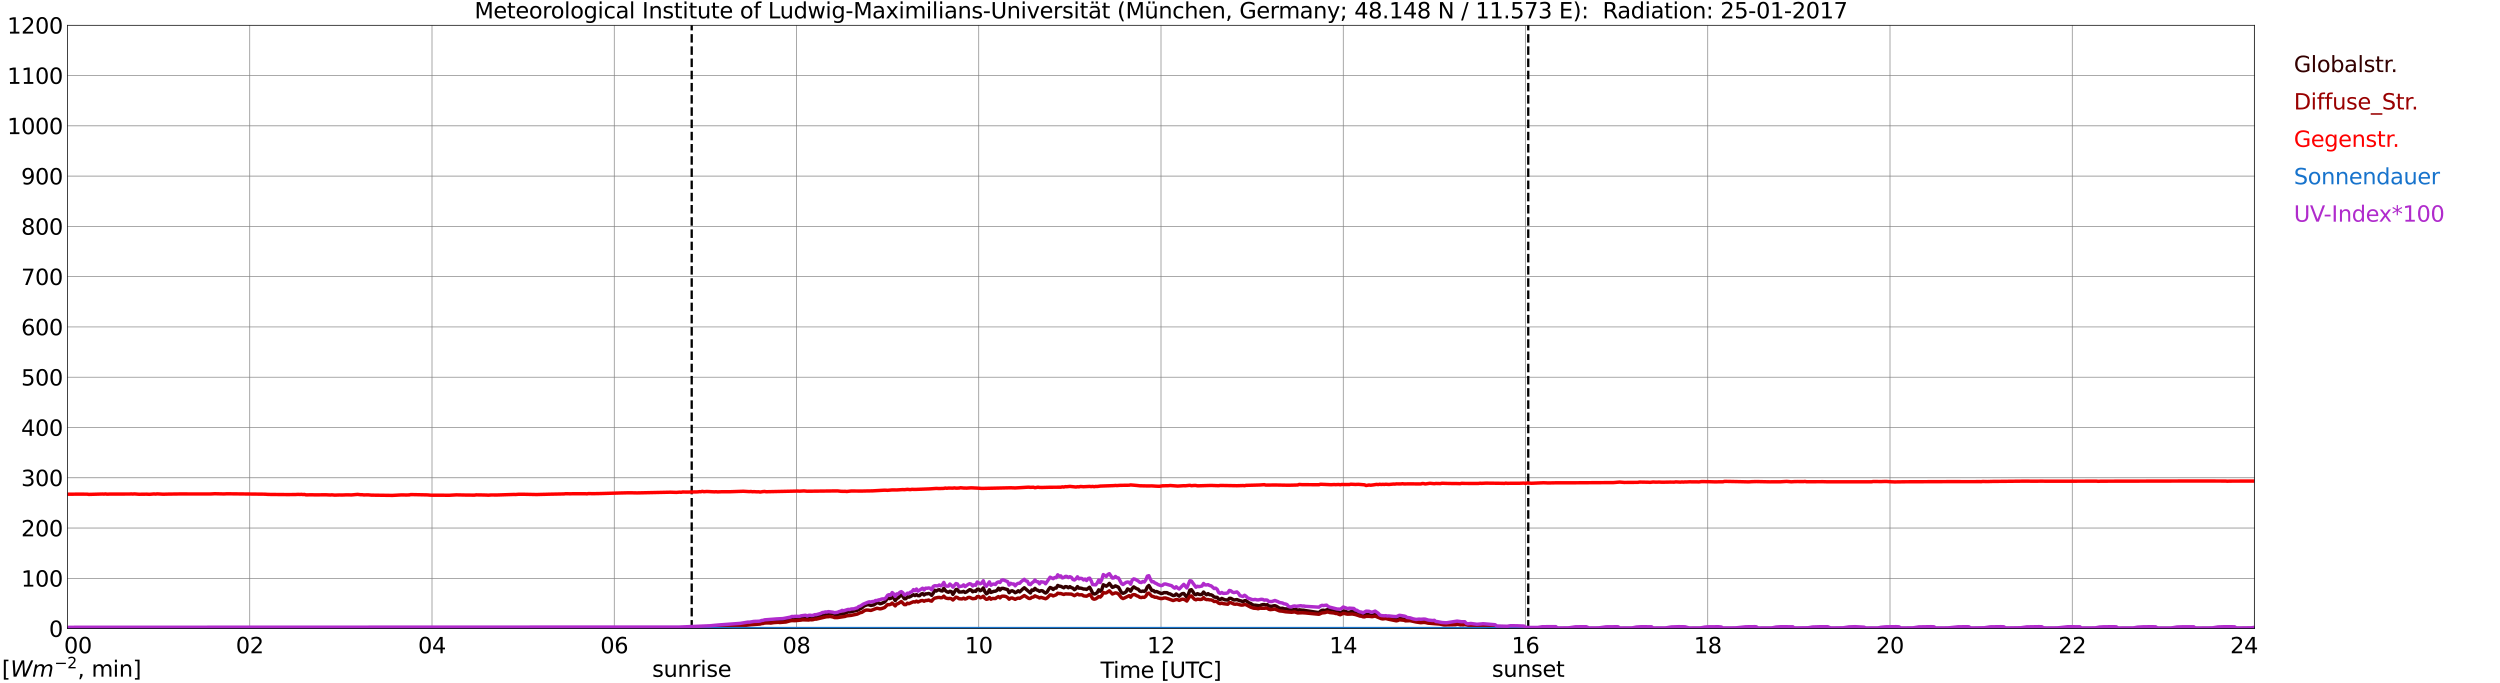 <?xml version="1.0" encoding="utf-8" standalone="no"?>
<!DOCTYPE svg PUBLIC "-//W3C//DTD SVG 1.1//EN"
  "http://www.w3.org/Graphics/SVG/1.1/DTD/svg11.dtd">
<svg xmlns:xlink="http://www.w3.org/1999/xlink" width="1085.4pt" height="296.64pt" viewBox="0 0 1085.4 296.64" xmlns="http://www.w3.org/2000/svg" version="1.1">
 <defs>
  <style type="text/css">*{stroke-linejoin: round; stroke-linecap: butt}</style>
 </defs>
 <g id="figure_1">
  <g id="patch_1">
   <path d="M 0 296.64 
L 1085.4 296.64 
L 1085.4 0 
L 0 0 
z
" style="fill: #ffffff"/>
  </g>
  <g id="axes_1">
   <g id="patch_2">
    <path d="M 29.306 272.909 
L 978.814 272.909 
L 978.814 10.976 
L 29.306 10.976 
z
" style="fill: #ffffff"/>
   </g>
   <g id="patch_3">
    <path d="M 978.814 272.909 
L 978.814 272.909 
L 978.814 10.976 
L 978.814 10.976 
z
" clip-path="url(#p2b7eeae3ee)" style="fill: #d3d3d3; opacity: 0.25; stroke: #d3d3d3; stroke-linejoin: miter"/>
   </g>
   <g id="matplotlib.axis_1">
    <g id="xtick_1">
     <g id="line2d_1">
      <path d="M 29.306 272.909 
L 29.306 10.976 
" clip-path="url(#p2b7eeae3ee)" style="fill: none; stroke: #808080; stroke-width: 0.3; stroke-linecap: square"/>
     </g>
     <g id="line2d_2"/>
     <g id="text_1">
      <!--    00 -->
      <g transform="translate(18.733 283.627) scale(0.095 -0.095)">
       <defs>
        <path id="DejaVuSans-20" transform="scale(0.016)"/>
        <path id="DejaVuSans-30" d="M 2034 4250 
Q 1547 4250 1301 3770 
Q 1056 3291 1056 2328 
Q 1056 1369 1301 889 
Q 1547 409 2034 409 
Q 2525 409 2770 889 
Q 3016 1369 3016 2328 
Q 3016 3291 2770 3770 
Q 2525 4250 2034 4250 
z
M 2034 4750 
Q 2819 4750 3233 4129 
Q 3647 3509 3647 2328 
Q 3647 1150 3233 529 
Q 2819 -91 2034 -91 
Q 1250 -91 836 529 
Q 422 1150 422 2328 
Q 422 3509 836 4129 
Q 1250 4750 2034 4750 
z
" transform="scale(0.016)"/>
       </defs>
       <use xlink:href="#DejaVuSans-20"/>
       <use xlink:href="#DejaVuSans-20" transform="translate(31.787 0)"/>
       <use xlink:href="#DejaVuSans-20" transform="translate(63.574 0)"/>
       <use xlink:href="#DejaVuSans-30" transform="translate(95.361 0)"/>
       <use xlink:href="#DejaVuSans-30" transform="translate(158.984 0)"/>
      </g>
     </g>
    </g>
    <g id="xtick_2">
     <g id="line2d_3">
      <path d="M 108.431 272.909 
L 108.431 10.976 
" clip-path="url(#p2b7eeae3ee)" style="fill: none; stroke: #808080; stroke-width: 0.3; stroke-linecap: square"/>
     </g>
     <g id="line2d_4"/>
     <g id="text_2">
      <!-- 02 -->
      <g transform="translate(102.387 283.627) scale(0.095 -0.095)">
       <defs>
        <path id="DejaVuSans-32" d="M 1228 531 
L 3431 531 
L 3431 0 
L 469 0 
L 469 531 
Q 828 903 1448 1529 
Q 2069 2156 2228 2338 
Q 2531 2678 2651 2914 
Q 2772 3150 2772 3378 
Q 2772 3750 2511 3984 
Q 2250 4219 1831 4219 
Q 1534 4219 1204 4116 
Q 875 4013 500 3803 
L 500 4441 
Q 881 4594 1212 4672 
Q 1544 4750 1819 4750 
Q 2544 4750 2975 4387 
Q 3406 4025 3406 3419 
Q 3406 3131 3298 2873 
Q 3191 2616 2906 2266 
Q 2828 2175 2409 1742 
Q 1991 1309 1228 531 
z
" transform="scale(0.016)"/>
       </defs>
       <use xlink:href="#DejaVuSans-30"/>
       <use xlink:href="#DejaVuSans-32" transform="translate(63.623 0)"/>
      </g>
     </g>
    </g>
    <g id="xtick_3">
     <g id="line2d_5">
      <path d="M 187.557 272.909 
L 187.557 10.976 
" clip-path="url(#p2b7eeae3ee)" style="fill: none; stroke: #808080; stroke-width: 0.3; stroke-linecap: square"/>
     </g>
     <g id="line2d_6"/>
     <g id="text_3">
      <!-- 04 -->
      <g transform="translate(181.513 283.627) scale(0.095 -0.095)">
       <defs>
        <path id="DejaVuSans-34" d="M 2419 4116 
L 825 1625 
L 2419 1625 
L 2419 4116 
z
M 2253 4666 
L 3047 4666 
L 3047 1625 
L 3713 1625 
L 3713 1100 
L 3047 1100 
L 3047 0 
L 2419 0 
L 2419 1100 
L 313 1100 
L 313 1709 
L 2253 4666 
z
" transform="scale(0.016)"/>
       </defs>
       <use xlink:href="#DejaVuSans-30"/>
       <use xlink:href="#DejaVuSans-34" transform="translate(63.623 0)"/>
      </g>
     </g>
    </g>
    <g id="xtick_4">
     <g id="line2d_7">
      <path d="M 266.683 272.909 
L 266.683 10.976 
" clip-path="url(#p2b7eeae3ee)" style="fill: none; stroke: #808080; stroke-width: 0.3; stroke-linecap: square"/>
     </g>
     <g id="line2d_8"/>
     <g id="text_4">
      <!-- 06 -->
      <g transform="translate(260.638 283.627) scale(0.095 -0.095)">
       <defs>
        <path id="DejaVuSans-36" d="M 2113 2584 
Q 1688 2584 1439 2293 
Q 1191 2003 1191 1497 
Q 1191 994 1439 701 
Q 1688 409 2113 409 
Q 2538 409 2786 701 
Q 3034 994 3034 1497 
Q 3034 2003 2786 2293 
Q 2538 2584 2113 2584 
z
M 3366 4563 
L 3366 3988 
Q 3128 4100 2886 4159 
Q 2644 4219 2406 4219 
Q 1781 4219 1451 3797 
Q 1122 3375 1075 2522 
Q 1259 2794 1537 2939 
Q 1816 3084 2150 3084 
Q 2853 3084 3261 2657 
Q 3669 2231 3669 1497 
Q 3669 778 3244 343 
Q 2819 -91 2113 -91 
Q 1303 -91 875 529 
Q 447 1150 447 2328 
Q 447 3434 972 4092 
Q 1497 4750 2381 4750 
Q 2619 4750 2861 4703 
Q 3103 4656 3366 4563 
z
" transform="scale(0.016)"/>
       </defs>
       <use xlink:href="#DejaVuSans-30"/>
       <use xlink:href="#DejaVuSans-36" transform="translate(63.623 0)"/>
      </g>
     </g>
    </g>
    <g id="xtick_5">
     <g id="line2d_9">
      <path d="M 345.808 272.909 
L 345.808 10.976 
" clip-path="url(#p2b7eeae3ee)" style="fill: none; stroke: #808080; stroke-width: 0.3; stroke-linecap: square"/>
     </g>
     <g id="line2d_10"/>
     <g id="text_5">
      <!-- 08 -->
      <g transform="translate(339.764 283.627) scale(0.095 -0.095)">
       <defs>
        <path id="DejaVuSans-38" d="M 2034 2216 
Q 1584 2216 1326 1975 
Q 1069 1734 1069 1313 
Q 1069 891 1326 650 
Q 1584 409 2034 409 
Q 2484 409 2743 651 
Q 3003 894 3003 1313 
Q 3003 1734 2745 1975 
Q 2488 2216 2034 2216 
z
M 1403 2484 
Q 997 2584 770 2862 
Q 544 3141 544 3541 
Q 544 4100 942 4425 
Q 1341 4750 2034 4750 
Q 2731 4750 3128 4425 
Q 3525 4100 3525 3541 
Q 3525 3141 3298 2862 
Q 3072 2584 2669 2484 
Q 3125 2378 3379 2068 
Q 3634 1759 3634 1313 
Q 3634 634 3220 271 
Q 2806 -91 2034 -91 
Q 1263 -91 848 271 
Q 434 634 434 1313 
Q 434 1759 690 2068 
Q 947 2378 1403 2484 
z
M 1172 3481 
Q 1172 3119 1398 2916 
Q 1625 2713 2034 2713 
Q 2441 2713 2670 2916 
Q 2900 3119 2900 3481 
Q 2900 3844 2670 4047 
Q 2441 4250 2034 4250 
Q 1625 4250 1398 4047 
Q 1172 3844 1172 3481 
z
" transform="scale(0.016)"/>
       </defs>
       <use xlink:href="#DejaVuSans-30"/>
       <use xlink:href="#DejaVuSans-38" transform="translate(63.623 0)"/>
      </g>
     </g>
    </g>
    <g id="xtick_6">
     <g id="line2d_11">
      <path d="M 424.934 272.909 
L 424.934 10.976 
" clip-path="url(#p2b7eeae3ee)" style="fill: none; stroke: #808080; stroke-width: 0.3; stroke-linecap: square"/>
     </g>
     <g id="line2d_12"/>
     <g id="text_6">
      <!-- 10 -->
      <g transform="translate(418.89 283.627) scale(0.095 -0.095)">
       <defs>
        <path id="DejaVuSans-31" d="M 794 531 
L 1825 531 
L 1825 4091 
L 703 3866 
L 703 4441 
L 1819 4666 
L 2450 4666 
L 2450 531 
L 3481 531 
L 3481 0 
L 794 0 
L 794 531 
z
" transform="scale(0.016)"/>
       </defs>
       <use xlink:href="#DejaVuSans-31"/>
       <use xlink:href="#DejaVuSans-30" transform="translate(63.623 0)"/>
      </g>
     </g>
    </g>
    <g id="xtick_7">
     <g id="line2d_13">
      <path d="M 504.06 272.909 
L 504.06 10.976 
" clip-path="url(#p2b7eeae3ee)" style="fill: none; stroke: #808080; stroke-width: 0.3; stroke-linecap: square"/>
     </g>
     <g id="line2d_14"/>
     <g id="text_7">
      <!-- 12 -->
      <g transform="translate(498.015 283.627) scale(0.095 -0.095)">
       <use xlink:href="#DejaVuSans-31"/>
       <use xlink:href="#DejaVuSans-32" transform="translate(63.623 0)"/>
      </g>
     </g>
    </g>
    <g id="xtick_8">
     <g id="line2d_15">
      <path d="M 583.185 272.909 
L 583.185 10.976 
" clip-path="url(#p2b7eeae3ee)" style="fill: none; stroke: #808080; stroke-width: 0.3; stroke-linecap: square"/>
     </g>
     <g id="line2d_16"/>
     <g id="text_8">
      <!-- 14 -->
      <g transform="translate(577.141 283.627) scale(0.095 -0.095)">
       <use xlink:href="#DejaVuSans-31"/>
       <use xlink:href="#DejaVuSans-34" transform="translate(63.623 0)"/>
      </g>
     </g>
    </g>
    <g id="xtick_9">
     <g id="line2d_17">
      <path d="M 662.311 272.909 
L 662.311 10.976 
" clip-path="url(#p2b7eeae3ee)" style="fill: none; stroke: #808080; stroke-width: 0.3; stroke-linecap: square"/>
     </g>
     <g id="line2d_18"/>
     <g id="text_9">
      <!-- 16 -->
      <g transform="translate(656.267 283.627) scale(0.095 -0.095)">
       <use xlink:href="#DejaVuSans-31"/>
       <use xlink:href="#DejaVuSans-36" transform="translate(63.623 0)"/>
      </g>
     </g>
    </g>
    <g id="xtick_10">
     <g id="line2d_19">
      <path d="M 741.437 272.909 
L 741.437 10.976 
" clip-path="url(#p2b7eeae3ee)" style="fill: none; stroke: #808080; stroke-width: 0.3; stroke-linecap: square"/>
     </g>
     <g id="line2d_20"/>
     <g id="text_10">
      <!-- 18 -->
      <g transform="translate(735.392 283.627) scale(0.095 -0.095)">
       <use xlink:href="#DejaVuSans-31"/>
       <use xlink:href="#DejaVuSans-38" transform="translate(63.623 0)"/>
      </g>
     </g>
    </g>
    <g id="xtick_11">
     <g id="line2d_21">
      <path d="M 820.562 272.909 
L 820.562 10.976 
" clip-path="url(#p2b7eeae3ee)" style="fill: none; stroke: #808080; stroke-width: 0.3; stroke-linecap: square"/>
     </g>
     <g id="line2d_22"/>
     <g id="text_11">
      <!-- 20 -->
      <g transform="translate(814.518 283.627) scale(0.095 -0.095)">
       <use xlink:href="#DejaVuSans-32"/>
       <use xlink:href="#DejaVuSans-30" transform="translate(63.623 0)"/>
      </g>
     </g>
    </g>
    <g id="xtick_12">
     <g id="line2d_23">
      <path d="M 899.688 272.909 
L 899.688 10.976 
" clip-path="url(#p2b7eeae3ee)" style="fill: none; stroke: #808080; stroke-width: 0.3; stroke-linecap: square"/>
     </g>
     <g id="line2d_24"/>
     <g id="text_12">
      <!-- 22 -->
      <g transform="translate(893.644 283.627) scale(0.095 -0.095)">
       <use xlink:href="#DejaVuSans-32"/>
       <use xlink:href="#DejaVuSans-32" transform="translate(63.623 0)"/>
      </g>
     </g>
    </g>
    <g id="xtick_13">
     <g id="line2d_25">
      <path d="M 978.814 272.909 
L 978.814 10.976 
" clip-path="url(#p2b7eeae3ee)" style="fill: none; stroke: #808080; stroke-width: 0.3; stroke-linecap: square"/>
     </g>
     <g id="line2d_26"/>
     <g id="text_13">
      <!-- 24    -->
      <g transform="translate(968.241 283.627) scale(0.095 -0.095)">
       <use xlink:href="#DejaVuSans-32"/>
       <use xlink:href="#DejaVuSans-34" transform="translate(63.623 0)"/>
       <use xlink:href="#DejaVuSans-20" transform="translate(127.246 0)"/>
       <use xlink:href="#DejaVuSans-20" transform="translate(159.033 0)"/>
       <use xlink:href="#DejaVuSans-20" transform="translate(190.82 0)"/>
      </g>
     </g>
    </g>
    <g id="text_14">
     <!-- Time [UTC] -->
     <g transform="translate(477.806 294.322) scale(0.095 -0.095)">
      <defs>
       <path id="DejaVuSans-54" d="M -19 4666 
L 3928 4666 
L 3928 4134 
L 2272 4134 
L 2272 0 
L 1638 0 
L 1638 4134 
L -19 4134 
L -19 4666 
z
" transform="scale(0.016)"/>
       <path id="DejaVuSans-69" d="M 603 3500 
L 1178 3500 
L 1178 0 
L 603 0 
L 603 3500 
z
M 603 4863 
L 1178 4863 
L 1178 4134 
L 603 4134 
L 603 4863 
z
" transform="scale(0.016)"/>
       <path id="DejaVuSans-6d" d="M 3328 2828 
Q 3544 3216 3844 3400 
Q 4144 3584 4550 3584 
Q 5097 3584 5394 3201 
Q 5691 2819 5691 2113 
L 5691 0 
L 5113 0 
L 5113 2094 
Q 5113 2597 4934 2840 
Q 4756 3084 4391 3084 
Q 3944 3084 3684 2787 
Q 3425 2491 3425 1978 
L 3425 0 
L 2847 0 
L 2847 2094 
Q 2847 2600 2669 2842 
Q 2491 3084 2119 3084 
Q 1678 3084 1418 2786 
Q 1159 2488 1159 1978 
L 1159 0 
L 581 0 
L 581 3500 
L 1159 3500 
L 1159 2956 
Q 1356 3278 1631 3431 
Q 1906 3584 2284 3584 
Q 2666 3584 2933 3390 
Q 3200 3197 3328 2828 
z
" transform="scale(0.016)"/>
       <path id="DejaVuSans-65" d="M 3597 1894 
L 3597 1613 
L 953 1613 
Q 991 1019 1311 708 
Q 1631 397 2203 397 
Q 2534 397 2845 478 
Q 3156 559 3463 722 
L 3463 178 
Q 3153 47 2828 -22 
Q 2503 -91 2169 -91 
Q 1331 -91 842 396 
Q 353 884 353 1716 
Q 353 2575 817 3079 
Q 1281 3584 2069 3584 
Q 2775 3584 3186 3129 
Q 3597 2675 3597 1894 
z
M 3022 2063 
Q 3016 2534 2758 2815 
Q 2500 3097 2075 3097 
Q 1594 3097 1305 2825 
Q 1016 2553 972 2059 
L 3022 2063 
z
" transform="scale(0.016)"/>
       <path id="DejaVuSans-5b" d="M 550 4863 
L 1875 4863 
L 1875 4416 
L 1125 4416 
L 1125 -397 
L 1875 -397 
L 1875 -844 
L 550 -844 
L 550 4863 
z
" transform="scale(0.016)"/>
       <path id="DejaVuSans-55" d="M 556 4666 
L 1191 4666 
L 1191 1831 
Q 1191 1081 1462 751 
Q 1734 422 2344 422 
Q 2950 422 3222 751 
Q 3494 1081 3494 1831 
L 3494 4666 
L 4128 4666 
L 4128 1753 
Q 4128 841 3676 375 
Q 3225 -91 2344 -91 
Q 1459 -91 1007 375 
Q 556 841 556 1753 
L 556 4666 
z
" transform="scale(0.016)"/>
       <path id="DejaVuSans-43" d="M 4122 4306 
L 4122 3641 
Q 3803 3938 3442 4084 
Q 3081 4231 2675 4231 
Q 1875 4231 1450 3742 
Q 1025 3253 1025 2328 
Q 1025 1406 1450 917 
Q 1875 428 2675 428 
Q 3081 428 3442 575 
Q 3803 722 4122 1019 
L 4122 359 
Q 3791 134 3420 21 
Q 3050 -91 2638 -91 
Q 1578 -91 968 557 
Q 359 1206 359 2328 
Q 359 3453 968 4101 
Q 1578 4750 2638 4750 
Q 3056 4750 3426 4639 
Q 3797 4528 4122 4306 
z
" transform="scale(0.016)"/>
       <path id="DejaVuSans-5d" d="M 1947 4863 
L 1947 -844 
L 622 -844 
L 622 -397 
L 1369 -397 
L 1369 4416 
L 622 4416 
L 622 4863 
L 1947 4863 
z
" transform="scale(0.016)"/>
      </defs>
      <use xlink:href="#DejaVuSans-54"/>
      <use xlink:href="#DejaVuSans-69" transform="translate(57.959 0)"/>
      <use xlink:href="#DejaVuSans-6d" transform="translate(85.742 0)"/>
      <use xlink:href="#DejaVuSans-65" transform="translate(183.154 0)"/>
      <use xlink:href="#DejaVuSans-20" transform="translate(244.678 0)"/>
      <use xlink:href="#DejaVuSans-5b" transform="translate(276.465 0)"/>
      <use xlink:href="#DejaVuSans-55" transform="translate(315.479 0)"/>
      <use xlink:href="#DejaVuSans-54" transform="translate(388.672 0)"/>
      <use xlink:href="#DejaVuSans-43" transform="translate(443.881 0)"/>
      <use xlink:href="#DejaVuSans-5d" transform="translate(513.705 0)"/>
     </g>
    </g>
   </g>
   <g id="matplotlib.axis_2">
    <g id="ytick_1">
     <g id="line2d_27">
      <path d="M 29.306 272.909 
L 978.814 272.909 
" clip-path="url(#p2b7eeae3ee)" style="fill: none; stroke: #808080; stroke-width: 0.3; stroke-linecap: square"/>
     </g>
     <g id="line2d_28"/>
     <g id="text_15">
      <!-- 0 -->
      <g transform="translate(21.261 276.518) scale(0.095 -0.095)">
       <use xlink:href="#DejaVuSans-30"/>
      </g>
     </g>
    </g>
    <g id="ytick_2">
     <g id="line2d_29">
      <path d="M 29.306 251.081 
L 978.814 251.081 
" clip-path="url(#p2b7eeae3ee)" style="fill: none; stroke: #808080; stroke-width: 0.3; stroke-linecap: square"/>
     </g>
     <g id="line2d_30"/>
     <g id="text_16">
      <!-- 100 -->
      <g transform="translate(9.173 254.69) scale(0.095 -0.095)">
       <use xlink:href="#DejaVuSans-31"/>
       <use xlink:href="#DejaVuSans-30" transform="translate(63.623 0)"/>
       <use xlink:href="#DejaVuSans-30" transform="translate(127.246 0)"/>
      </g>
     </g>
    </g>
    <g id="ytick_3">
     <g id="line2d_31">
      <path d="M 29.306 229.253 
L 978.814 229.253 
" clip-path="url(#p2b7eeae3ee)" style="fill: none; stroke: #808080; stroke-width: 0.3; stroke-linecap: square"/>
     </g>
     <g id="line2d_32"/>
     <g id="text_17">
      <!-- 200 -->
      <g transform="translate(9.173 232.863) scale(0.095 -0.095)">
       <use xlink:href="#DejaVuSans-32"/>
       <use xlink:href="#DejaVuSans-30" transform="translate(63.623 0)"/>
       <use xlink:href="#DejaVuSans-30" transform="translate(127.246 0)"/>
      </g>
     </g>
    </g>
    <g id="ytick_4">
     <g id="line2d_33">
      <path d="M 29.306 207.426 
L 978.814 207.426 
" clip-path="url(#p2b7eeae3ee)" style="fill: none; stroke: #808080; stroke-width: 0.3; stroke-linecap: square"/>
     </g>
     <g id="line2d_34"/>
     <g id="text_18">
      <!-- 300 -->
      <g transform="translate(9.173 211.035) scale(0.095 -0.095)">
       <defs>
        <path id="DejaVuSans-33" d="M 2597 2516 
Q 3050 2419 3304 2112 
Q 3559 1806 3559 1356 
Q 3559 666 3084 287 
Q 2609 -91 1734 -91 
Q 1441 -91 1130 -33 
Q 819 25 488 141 
L 488 750 
Q 750 597 1062 519 
Q 1375 441 1716 441 
Q 2309 441 2620 675 
Q 2931 909 2931 1356 
Q 2931 1769 2642 2001 
Q 2353 2234 1838 2234 
L 1294 2234 
L 1294 2753 
L 1863 2753 
Q 2328 2753 2575 2939 
Q 2822 3125 2822 3475 
Q 2822 3834 2567 4026 
Q 2313 4219 1838 4219 
Q 1578 4219 1281 4162 
Q 984 4106 628 3988 
L 628 4550 
Q 988 4650 1302 4700 
Q 1616 4750 1894 4750 
Q 2613 4750 3031 4423 
Q 3450 4097 3450 3541 
Q 3450 3153 3228 2886 
Q 3006 2619 2597 2516 
z
" transform="scale(0.016)"/>
       </defs>
       <use xlink:href="#DejaVuSans-33"/>
       <use xlink:href="#DejaVuSans-30" transform="translate(63.623 0)"/>
       <use xlink:href="#DejaVuSans-30" transform="translate(127.246 0)"/>
      </g>
     </g>
    </g>
    <g id="ytick_5">
     <g id="line2d_35">
      <path d="M 29.306 185.598 
L 978.814 185.598 
" clip-path="url(#p2b7eeae3ee)" style="fill: none; stroke: #808080; stroke-width: 0.3; stroke-linecap: square"/>
     </g>
     <g id="line2d_36"/>
     <g id="text_19">
      <!-- 400 -->
      <g transform="translate(9.173 189.207) scale(0.095 -0.095)">
       <use xlink:href="#DejaVuSans-34"/>
       <use xlink:href="#DejaVuSans-30" transform="translate(63.623 0)"/>
       <use xlink:href="#DejaVuSans-30" transform="translate(127.246 0)"/>
      </g>
     </g>
    </g>
    <g id="ytick_6">
     <g id="line2d_37">
      <path d="M 29.306 163.77 
L 978.814 163.77 
" clip-path="url(#p2b7eeae3ee)" style="fill: none; stroke: #808080; stroke-width: 0.3; stroke-linecap: square"/>
     </g>
     <g id="line2d_38"/>
     <g id="text_20">
      <!-- 500 -->
      <g transform="translate(9.173 167.379) scale(0.095 -0.095)">
       <defs>
        <path id="DejaVuSans-35" d="M 691 4666 
L 3169 4666 
L 3169 4134 
L 1269 4134 
L 1269 2991 
Q 1406 3038 1543 3061 
Q 1681 3084 1819 3084 
Q 2600 3084 3056 2656 
Q 3513 2228 3513 1497 
Q 3513 744 3044 326 
Q 2575 -91 1722 -91 
Q 1428 -91 1123 -41 
Q 819 9 494 109 
L 494 744 
Q 775 591 1075 516 
Q 1375 441 1709 441 
Q 2250 441 2565 725 
Q 2881 1009 2881 1497 
Q 2881 1984 2565 2268 
Q 2250 2553 1709 2553 
Q 1456 2553 1204 2497 
Q 953 2441 691 2322 
L 691 4666 
z
" transform="scale(0.016)"/>
       </defs>
       <use xlink:href="#DejaVuSans-35"/>
       <use xlink:href="#DejaVuSans-30" transform="translate(63.623 0)"/>
       <use xlink:href="#DejaVuSans-30" transform="translate(127.246 0)"/>
      </g>
     </g>
    </g>
    <g id="ytick_7">
     <g id="line2d_39">
      <path d="M 29.306 141.942 
L 978.814 141.942 
" clip-path="url(#p2b7eeae3ee)" style="fill: none; stroke: #808080; stroke-width: 0.3; stroke-linecap: square"/>
     </g>
     <g id="line2d_40"/>
     <g id="text_21">
      <!-- 600 -->
      <g transform="translate(9.173 145.551) scale(0.095 -0.095)">
       <use xlink:href="#DejaVuSans-36"/>
       <use xlink:href="#DejaVuSans-30" transform="translate(63.623 0)"/>
       <use xlink:href="#DejaVuSans-30" transform="translate(127.246 0)"/>
      </g>
     </g>
    </g>
    <g id="ytick_8">
     <g id="line2d_41">
      <path d="M 29.306 120.114 
L 978.814 120.114 
" clip-path="url(#p2b7eeae3ee)" style="fill: none; stroke: #808080; stroke-width: 0.3; stroke-linecap: square"/>
     </g>
     <g id="line2d_42"/>
     <g id="text_22">
      <!-- 700 -->
      <g transform="translate(9.173 123.724) scale(0.095 -0.095)">
       <defs>
        <path id="DejaVuSans-37" d="M 525 4666 
L 3525 4666 
L 3525 4397 
L 1831 0 
L 1172 0 
L 2766 4134 
L 525 4134 
L 525 4666 
z
" transform="scale(0.016)"/>
       </defs>
       <use xlink:href="#DejaVuSans-37"/>
       <use xlink:href="#DejaVuSans-30" transform="translate(63.623 0)"/>
       <use xlink:href="#DejaVuSans-30" transform="translate(127.246 0)"/>
      </g>
     </g>
    </g>
    <g id="ytick_9">
     <g id="line2d_43">
      <path d="M 29.306 98.287 
L 978.814 98.287 
" clip-path="url(#p2b7eeae3ee)" style="fill: none; stroke: #808080; stroke-width: 0.3; stroke-linecap: square"/>
     </g>
     <g id="line2d_44"/>
     <g id="text_23">
      <!-- 800 -->
      <g transform="translate(9.173 101.896) scale(0.095 -0.095)">
       <use xlink:href="#DejaVuSans-38"/>
       <use xlink:href="#DejaVuSans-30" transform="translate(63.623 0)"/>
       <use xlink:href="#DejaVuSans-30" transform="translate(127.246 0)"/>
      </g>
     </g>
    </g>
    <g id="ytick_10">
     <g id="line2d_45">
      <path d="M 29.306 76.459 
L 978.814 76.459 
" clip-path="url(#p2b7eeae3ee)" style="fill: none; stroke: #808080; stroke-width: 0.3; stroke-linecap: square"/>
     </g>
     <g id="line2d_46"/>
     <g id="text_24">
      <!-- 900 -->
      <g transform="translate(9.173 80.068) scale(0.095 -0.095)">
       <defs>
        <path id="DejaVuSans-39" d="M 703 97 
L 703 672 
Q 941 559 1184 500 
Q 1428 441 1663 441 
Q 2288 441 2617 861 
Q 2947 1281 2994 2138 
Q 2813 1869 2534 1725 
Q 2256 1581 1919 1581 
Q 1219 1581 811 2004 
Q 403 2428 403 3163 
Q 403 3881 828 4315 
Q 1253 4750 1959 4750 
Q 2769 4750 3195 4129 
Q 3622 3509 3622 2328 
Q 3622 1225 3098 567 
Q 2575 -91 1691 -91 
Q 1453 -91 1209 -44 
Q 966 3 703 97 
z
M 1959 2075 
Q 2384 2075 2632 2365 
Q 2881 2656 2881 3163 
Q 2881 3666 2632 3958 
Q 2384 4250 1959 4250 
Q 1534 4250 1286 3958 
Q 1038 3666 1038 3163 
Q 1038 2656 1286 2365 
Q 1534 2075 1959 2075 
z
" transform="scale(0.016)"/>
       </defs>
       <use xlink:href="#DejaVuSans-39"/>
       <use xlink:href="#DejaVuSans-30" transform="translate(63.623 0)"/>
       <use xlink:href="#DejaVuSans-30" transform="translate(127.246 0)"/>
      </g>
     </g>
    </g>
    <g id="ytick_11">
     <g id="line2d_47">
      <path d="M 29.306 54.631 
L 978.814 54.631 
" clip-path="url(#p2b7eeae3ee)" style="fill: none; stroke: #808080; stroke-width: 0.3; stroke-linecap: square"/>
     </g>
     <g id="line2d_48"/>
     <g id="text_25">
      <!-- 1000 -->
      <g transform="translate(3.128 58.24) scale(0.095 -0.095)">
       <use xlink:href="#DejaVuSans-31"/>
       <use xlink:href="#DejaVuSans-30" transform="translate(63.623 0)"/>
       <use xlink:href="#DejaVuSans-30" transform="translate(127.246 0)"/>
       <use xlink:href="#DejaVuSans-30" transform="translate(190.869 0)"/>
      </g>
     </g>
    </g>
    <g id="ytick_12">
     <g id="line2d_49">
      <path d="M 29.306 32.803 
L 978.814 32.803 
" clip-path="url(#p2b7eeae3ee)" style="fill: none; stroke: #808080; stroke-width: 0.3; stroke-linecap: square"/>
     </g>
     <g id="line2d_50"/>
     <g id="text_26">
      <!-- 1100 -->
      <g transform="translate(3.128 36.413) scale(0.095 -0.095)">
       <use xlink:href="#DejaVuSans-31"/>
       <use xlink:href="#DejaVuSans-31" transform="translate(63.623 0)"/>
       <use xlink:href="#DejaVuSans-30" transform="translate(127.246 0)"/>
       <use xlink:href="#DejaVuSans-30" transform="translate(190.869 0)"/>
      </g>
     </g>
    </g>
    <g id="ytick_13">
     <g id="line2d_51">
      <path d="M 29.306 10.976 
L 978.814 10.976 
" clip-path="url(#p2b7eeae3ee)" style="fill: none; stroke: #808080; stroke-width: 0.3; stroke-linecap: square"/>
     </g>
     <g id="line2d_52"/>
     <g id="text_27">
      <!-- 1200 -->
      <g transform="translate(3.128 14.585) scale(0.095 -0.095)">
       <use xlink:href="#DejaVuSans-31"/>
       <use xlink:href="#DejaVuSans-32" transform="translate(63.623 0)"/>
       <use xlink:href="#DejaVuSans-30" transform="translate(127.246 0)"/>
       <use xlink:href="#DejaVuSans-30" transform="translate(190.869 0)"/>
      </g>
     </g>
    </g>
   </g>
   <g id="line2d_53">
    <path d="M 300.311 272.909 
L 300.311 10.976 
" clip-path="url(#p2b7eeae3ee)" style="fill: none; stroke-dasharray: 3.7,1.6; stroke-dashoffset: 0; stroke: #000000"/>
   </g>
   <g id="line2d_54">
    <path d="M 663.498 272.909 
L 663.498 10.976 
" clip-path="url(#p2b7eeae3ee)" style="fill: none; stroke-dasharray: 3.7,1.6; stroke-dashoffset: 0; stroke: #000000"/>
   </g>
   <g id="line2d_55">
    <path d="M 29.306 272.909 
L 292.399 272.87 
L 293.058 272.782 
L 293.717 272.909 
L 294.377 272.782 
L 296.355 272.723 
L 297.674 272.693 
L 300.311 272.634 
L 300.971 272.811 
L 301.63 272.575 
L 302.949 272.575 
L 303.608 272.455 
L 304.267 272.662 
L 304.927 272.309 
L 310.202 272.247 
L 310.861 272.13 
L 312.18 272.071 
L 314.158 271.981 
L 315.477 271.922 
L 316.136 271.745 
L 317.455 271.686 
L 318.114 271.479 
L 319.433 271.597 
L 322.071 271.182 
L 322.73 271.034 
L 323.39 271.005 
L 324.049 270.826 
L 324.708 270.798 
L 325.368 270.916 
L 326.027 270.65 
L 326.686 270.737 
L 327.346 270.501 
L 329.983 270.53 
L 330.643 269.969 
L 333.94 269.761 
L 334.599 269.761 
L 336.577 269.405 
L 337.236 269.523 
L 337.896 269.405 
L 338.555 269.464 
L 339.874 269.347 
L 341.193 269.226 
L 342.512 268.842 
L 343.171 268.486 
L 343.83 268.279 
L 344.49 268.576 
L 345.149 268.428 
L 346.468 268.458 
L 347.127 268.458 
L 348.446 267.984 
L 349.105 267.984 
L 350.424 268.428 
L 351.743 268.043 
L 352.402 268.161 
L 353.062 268.043 
L 353.721 267.777 
L 355.699 267.48 
L 357.677 266.533 
L 358.337 266.828 
L 358.996 266.413 
L 360.315 266.326 
L 361.634 266.502 
L 362.952 266.976 
L 363.612 266.71 
L 364.93 266.62 
L 366.249 266.533 
L 368.227 265.614 
L 368.887 265.703 
L 372.184 264.963 
L 374.162 263.955 
L 374.821 263.333 
L 375.481 262.918 
L 376.799 262.475 
L 378.118 262.859 
L 379.437 262.593 
L 380.756 261.646 
L 381.415 261.764 
L 382.074 262.119 
L 382.734 261.971 
L 384.053 261.379 
L 384.712 260.609 
L 385.371 259.513 
L 386.031 259.897 
L 386.69 259.81 
L 387.349 258.594 
L 388.668 260.757 
L 389.328 259.869 
L 389.987 259.544 
L 391.306 258.12 
L 391.965 258.922 
L 392.624 259.956 
L 393.284 259.928 
L 393.943 259.098 
L 394.603 259.275 
L 395.262 259.009 
L 396.581 258.21 
L 397.24 258.566 
L 397.899 258.151 
L 398.559 258.625 
L 399.218 258.625 
L 399.878 257.972 
L 400.537 257.706 
L 401.196 258.328 
L 401.856 257.826 
L 402.515 257.826 
L 403.175 257.647 
L 403.834 257.913 
L 404.493 258.476 
L 405.153 257.557 
L 405.812 256.254 
L 406.471 256.61 
L 407.131 256.195 
L 407.79 256.018 
L 408.45 256.462 
L 409.109 256.582 
L 409.768 255.396 
L 410.428 256.403 
L 411.087 256.907 
L 411.746 257.143 
L 412.406 256.73 
L 413.065 256.876 
L 413.725 258.062 
L 415.043 255.929 
L 415.703 255.96 
L 416.362 257.025 
L 417.681 256.996 
L 418.34 256.758 
L 419 257.232 
L 419.659 256.966 
L 420.978 256.018 
L 421.637 256.167 
L 422.297 256.907 
L 422.956 256.582 
L 423.615 256.73 
L 424.275 255.839 
L 424.934 255.839 
L 425.593 256.462 
L 426.253 256.136 
L 426.912 255.248 
L 427.572 256.848 
L 428.231 257.826 
L 428.89 257.381 
L 429.55 256.047 
L 430.209 257.204 
L 431.528 256.73 
L 432.187 256.669 
L 432.847 256.315 
L 433.506 255.396 
L 434.165 256.167 
L 434.825 255.486 
L 435.484 255.427 
L 436.803 255.811 
L 437.462 255.988 
L 438.122 257.322 
L 438.781 256.669 
L 439.44 256.492 
L 440.1 256.789 
L 440.759 257.322 
L 441.419 257.025 
L 442.078 256.492 
L 442.737 256.966 
L 444.056 255.693 
L 444.716 255.189 
L 447.353 257.439 
L 448.012 256.136 
L 448.672 256.315 
L 449.331 255.455 
L 449.991 256.077 
L 450.65 256.315 
L 451.309 256.73 
L 451.969 256.433 
L 452.628 256.523 
L 453.287 257.084 
L 453.947 257.47 
L 454.606 257.025 
L 455.266 255.901 
L 455.925 255.071 
L 456.584 255.337 
L 457.244 255.929 
L 457.903 255.337 
L 458.563 255.307 
L 459.222 254.183 
L 459.881 254.477 
L 460.541 254.567 
L 461.859 255.189 
L 462.519 254.685 
L 463.178 254.744 
L 463.838 255.189 
L 464.497 254.715 
L 465.156 255.13 
L 465.816 255.366 
L 466.475 256.018 
L 467.134 255.573 
L 467.794 254.685 
L 468.453 255.366 
L 469.113 255.337 
L 469.772 255.486 
L 470.431 255.752 
L 471.091 255.722 
L 471.75 255.901 
L 473.069 254.951 
L 473.728 256.136 
L 474.388 257.557 
L 475.047 257.885 
L 475.706 257.765 
L 476.366 257.263 
L 477.025 256.077 
L 477.685 256.7 
L 478.344 256.018 
L 479.003 253.886 
L 480.322 254.508 
L 480.981 254.004 
L 481.641 253.294 
L 482.96 255.012 
L 483.619 254.774 
L 484.278 254.36 
L 485.597 254.951 
L 486.916 257.322 
L 487.575 257.588 
L 488.235 257.35 
L 488.894 256.935 
L 489.553 255.693 
L 490.213 255.988 
L 490.872 256.669 
L 491.532 255.514 
L 492.191 254.805 
L 493.51 255.604 
L 494.169 255.811 
L 494.828 256.61 
L 495.488 256.789 
L 496.147 256.61 
L 496.807 256.758 
L 497.466 256.254 
L 498.125 254.805 
L 498.785 254.183 
L 500.103 256.403 
L 500.763 256.374 
L 501.422 256.966 
L 502.082 256.789 
L 504.06 257.647 
L 504.719 257.588 
L 505.379 257.291 
L 506.697 257.322 
L 507.357 257.736 
L 508.016 257.854 
L 509.335 258.594 
L 509.994 258.507 
L 510.654 257.885 
L 511.972 258.832 
L 512.632 258.179 
L 513.291 257.736 
L 513.95 257.677 
L 515.269 259.306 
L 515.929 258.033 
L 516.588 256.226 
L 517.247 256.018 
L 517.907 256.876 
L 518.566 257.972 
L 519.226 258.179 
L 519.885 257.736 
L 520.544 258.033 
L 521.204 258.151 
L 521.863 258.003 
L 522.522 257.055 
L 523.182 257.736 
L 523.841 258.21 
L 524.501 257.736 
L 525.16 258.241 
L 525.819 258.241 
L 526.479 258.566 
L 527.138 259.216 
L 528.457 259.365 
L 529.116 260.105 
L 529.776 260.284 
L 530.435 259.81 
L 531.754 260.401 
L 533.073 260.519 
L 533.732 259.779 
L 534.391 259.779 
L 535.71 260.491 
L 537.029 260.312 
L 538.348 260.816 
L 539.007 260.934 
L 539.666 261.29 
L 540.326 260.786 
L 540.985 260.786 
L 542.304 261.794 
L 542.963 261.971 
L 543.623 262.445 
L 544.282 262.741 
L 544.941 262.741 
L 546.919 263.008 
L 547.579 262.682 
L 548.238 262.504 
L 548.898 262.475 
L 549.557 262.682 
L 550.216 262.534 
L 550.876 263.126 
L 552.195 263.246 
L 552.854 263.038 
L 553.513 262.977 
L 554.173 263.215 
L 555.491 264.045 
L 556.151 264.134 
L 556.81 264.075 
L 557.47 264.311 
L 558.788 264.4 
L 560.107 264.756 
L 560.766 264.815 
L 562.745 264.549 
L 563.404 265.081 
L 564.063 264.756 
L 565.382 264.933 
L 566.042 264.933 
L 566.701 265.081 
L 572.635 265.978 
L 573.295 265.356 
L 573.954 264.972 
L 574.613 264.942 
L 575.273 265.09 
L 575.932 264.793 
L 576.592 264.645 
L 577.91 264.911 
L 578.57 264.793 
L 581.207 265.771 
L 581.867 266.275 
L 583.185 265.297 
L 583.845 265.297 
L 585.164 265.861 
L 585.823 265.802 
L 586.482 265.594 
L 587.142 265.533 
L 588.46 265.83 
L 589.12 265.889 
L 589.779 266.363 
L 590.439 266.66 
L 591.098 266.629 
L 591.757 267.074 
L 592.417 266.956 
L 593.076 266.69 
L 594.395 266.867 
L 595.054 267.105 
L 595.714 267.164 
L 597.032 266.66 
L 597.692 266.985 
L 598.351 267.637 
L 599.011 267.666 
L 599.67 267.993 
L 600.329 268.08 
L 600.989 268.052 
L 601.648 267.873 
L 602.967 268.229 
L 603.626 268.259 
L 604.945 268.792 
L 605.604 268.999 
L 606.923 268.969 
L 607.582 268.526 
L 609.561 268.792 
L 610.879 268.999 
L 612.858 269.058 
L 614.836 269.65 
L 616.154 269.829 
L 616.814 270.126 
L 617.473 269.829 
L 618.133 269.798 
L 619.451 270.126 
L 620.111 270.272 
L 620.77 270.154 
L 621.429 270.213 
L 622.089 270.54 
L 624.067 270.451 
L 625.386 270.717 
L 626.045 270.687 
L 626.705 270.984 
L 627.364 271.101 
L 628.023 270.984 
L 629.342 271.014 
L 630.661 270.925 
L 631.32 271.014 
L 631.98 270.953 
L 632.639 270.717 
L 633.298 270.807 
L 633.958 271.16 
L 634.617 270.953 
L 635.276 271.014 
L 635.936 270.894 
L 636.595 270.953 
L 637.255 271.191 
L 637.914 271.309 
L 638.573 271.222 
L 640.552 271.575 
L 641.211 271.457 
L 643.189 271.813 
L 644.508 271.665 
L 645.167 271.903 
L 647.145 272.169 
L 648.464 272.11 
L 649.123 272.256 
L 651.102 272.346 
L 651.761 272.376 
L 652.42 272.287 
L 655.717 272.553 
L 657.036 272.553 
L 657.695 272.791 
L 658.355 272.643 
L 660.333 272.701 
L 660.992 272.76 
L 661.652 272.671 
L 662.311 272.909 
L 662.97 272.701 
L 664.949 272.791 
L 670.224 272.85 
L 671.542 272.909 
L 978.154 272.909 
L 978.154 272.909 
" clip-path="url(#p2b7eeae3ee)" style="fill: none; stroke: #330000; stroke-width: 1.5; stroke-linecap: square"/>
   </g>
   <g id="line2d_56">
    <path d="M 29.306 272.909 
L 295.036 272.876 
L 295.696 272.752 
L 302.289 272.667 
L 306.246 272.498 
L 309.543 272.498 
L 310.861 272.33 
L 313.499 272.247 
L 314.158 272.162 
L 315.477 272.162 
L 318.114 271.911 
L 320.752 271.828 
L 326.027 271.239 
L 329.983 270.946 
L 330.643 270.737 
L 331.302 270.693 
L 331.961 270.484 
L 333.94 270.442 
L 334.599 270.525 
L 335.918 270.316 
L 337.896 270.191 
L 338.555 270.274 
L 340.533 270.106 
L 341.193 270.065 
L 343.171 269.519 
L 343.83 269.434 
L 345.149 269.477 
L 347.787 269.224 
L 348.446 269.1 
L 351.083 269.183 
L 351.743 269.056 
L 352.402 269.1 
L 353.062 269.015 
L 353.721 268.805 
L 354.38 268.805 
L 358.337 267.882 
L 358.996 267.755 
L 359.655 267.755 
L 360.315 267.629 
L 361.634 267.882 
L 362.293 268.133 
L 363.612 268.133 
L 366.909 267.629 
L 367.568 267.378 
L 369.546 267.168 
L 372.184 266.622 
L 373.502 265.992 
L 374.162 265.867 
L 375.481 265.027 
L 376.14 264.859 
L 376.799 264.859 
L 378.118 265.027 
L 380.756 264.062 
L 382.074 264.355 
L 382.734 264.23 
L 384.053 263.767 
L 385.371 262.466 
L 386.031 262.552 
L 386.69 262.383 
L 387.349 261.838 
L 388.668 263.054 
L 389.328 262.215 
L 389.987 262.047 
L 391.306 261.165 
L 392.624 262.508 
L 393.284 262.508 
L 393.943 261.879 
L 394.603 262.089 
L 396.581 261.248 
L 397.24 261.375 
L 397.899 260.997 
L 398.559 261.375 
L 399.878 260.788 
L 400.537 260.703 
L 401.196 261.039 
L 401.856 260.703 
L 402.515 260.703 
L 403.175 260.493 
L 403.834 260.829 
L 404.493 260.997 
L 405.153 260.157 
L 405.812 259.696 
L 407.131 259.402 
L 407.79 259.36 
L 408.45 259.528 
L 409.109 259.443 
L 409.768 258.815 
L 410.428 259.57 
L 411.087 259.779 
L 411.746 259.865 
L 412.406 259.779 
L 413.065 259.947 
L 413.725 260.493 
L 415.043 259.277 
L 415.703 259.443 
L 416.362 259.947 
L 417.681 260.033 
L 418.34 259.696 
L 419 260.074 
L 419.659 259.865 
L 420.318 259.402 
L 420.978 259.36 
L 422.297 259.947 
L 423.615 259.779 
L 424.275 259.024 
L 424.934 258.983 
L 425.593 259.528 
L 426.253 259.319 
L 426.912 258.856 
L 427.572 259.738 
L 428.231 260.201 
L 428.89 260.074 
L 429.55 259.402 
L 430.209 260.157 
L 430.869 259.823 
L 432.187 259.865 
L 432.847 259.36 
L 433.506 259.024 
L 434.165 259.57 
L 434.825 258.898 
L 435.484 258.815 
L 436.144 258.856 
L 436.803 259.024 
L 437.462 259.443 
L 438.122 260.157 
L 438.781 259.696 
L 439.44 259.611 
L 440.759 260.201 
L 441.419 259.865 
L 442.078 259.655 
L 442.737 259.779 
L 444.716 258.564 
L 446.694 259.823 
L 447.353 259.823 
L 448.012 259.319 
L 448.672 259.234 
L 449.331 258.688 
L 449.991 259.024 
L 450.65 259.234 
L 451.309 259.611 
L 451.969 259.36 
L 453.947 259.947 
L 454.606 259.611 
L 455.925 258.269 
L 456.584 258.352 
L 457.244 258.732 
L 458.563 258.227 
L 459.222 257.555 
L 459.881 257.682 
L 460.541 257.682 
L 461.859 258.101 
L 462.519 257.85 
L 465.156 257.933 
L 466.475 258.605 
L 467.794 257.891 
L 468.453 258.269 
L 469.772 258.227 
L 470.431 258.688 
L 471.75 258.856 
L 473.069 258.101 
L 473.728 258.773 
L 474.388 259.906 
L 475.047 260.157 
L 475.706 259.989 
L 476.366 259.57 
L 477.025 258.983 
L 477.685 259.234 
L 478.344 258.564 
L 479.003 257.219 
L 479.663 257.472 
L 480.322 257.387 
L 481.641 256.505 
L 482.96 257.891 
L 484.278 257.387 
L 484.938 257.514 
L 485.597 257.891 
L 486.916 259.528 
L 487.575 259.865 
L 488.235 259.611 
L 490.213 258.605 
L 490.872 259.277 
L 491.532 258.352 
L 492.191 258.142 
L 492.85 258.227 
L 493.51 258.647 
L 494.169 258.856 
L 494.828 259.319 
L 495.488 259.443 
L 496.147 259.277 
L 496.807 259.36 
L 497.466 258.856 
L 498.125 257.682 
L 498.785 257.514 
L 500.103 258.856 
L 500.763 258.983 
L 501.422 259.319 
L 502.082 259.277 
L 502.741 259.57 
L 504.06 259.906 
L 504.719 259.823 
L 505.379 259.611 
L 506.038 259.611 
L 507.357 260.033 
L 509.335 260.746 
L 510.654 260.284 
L 511.313 260.369 
L 511.972 260.661 
L 513.291 260.116 
L 513.95 260.201 
L 514.61 260.493 
L 515.269 260.956 
L 516.588 258.856 
L 517.247 258.732 
L 518.566 260.157 
L 519.226 260.41 
L 519.885 260.116 
L 521.204 260.284 
L 521.863 260.157 
L 522.522 259.443 
L 523.182 260.074 
L 523.841 260.325 
L 524.501 260.284 
L 525.16 260.452 
L 525.819 260.452 
L 526.479 260.703 
L 527.138 261.165 
L 527.797 261.039 
L 528.457 261.334 
L 529.116 261.879 
L 529.776 262.089 
L 530.435 261.838 
L 531.094 262.089 
L 532.413 262.257 
L 533.073 262.34 
L 533.732 261.67 
L 534.391 261.67 
L 535.71 262.257 
L 536.369 262.34 
L 537.029 262.215 
L 538.348 262.593 
L 539.007 262.717 
L 539.666 262.676 
L 540.326 262.425 
L 540.985 262.552 
L 542.963 263.599 
L 544.282 264.062 
L 545.601 264.145 
L 546.26 264.313 
L 546.919 264.062 
L 548.898 264.103 
L 549.557 264.021 
L 550.216 264.062 
L 550.876 264.523 
L 551.535 264.691 
L 553.513 264.44 
L 555.491 265.236 
L 556.81 265.363 
L 558.129 265.614 
L 560.766 265.826 
L 562.085 265.658 
L 563.404 266.118 
L 565.382 266.035 
L 566.701 266.118 
L 572.635 266.697 
L 573.954 266.109 
L 575.273 265.983 
L 575.932 265.773 
L 576.592 265.688 
L 577.251 265.941 
L 579.229 266.151 
L 579.889 266.36 
L 580.548 266.36 
L 581.207 266.697 
L 581.867 266.906 
L 583.185 266.319 
L 583.845 266.36 
L 584.504 266.57 
L 585.164 266.655 
L 587.142 266.57 
L 588.46 266.823 
L 589.779 267.242 
L 590.439 267.493 
L 591.098 267.535 
L 591.757 267.788 
L 592.417 267.829 
L 593.076 267.578 
L 594.395 267.578 
L 595.714 267.747 
L 597.032 267.493 
L 599.67 268.585 
L 600.329 268.711 
L 601.648 268.543 
L 602.967 268.879 
L 606.264 269.552 
L 606.923 269.384 
L 607.582 269.089 
L 609.561 269.298 
L 610.22 269.552 
L 612.198 269.467 
L 614.836 270.054 
L 616.814 270.348 
L 618.133 270.222 
L 618.792 270.263 
L 620.111 270.558 
L 625.386 270.977 
L 626.705 271.313 
L 628.023 271.313 
L 631.98 271.23 
L 632.639 271.021 
L 633.958 271.23 
L 635.276 271.313 
L 635.936 271.189 
L 637.914 271.523 
L 639.233 271.523 
L 640.552 271.734 
L 646.486 272.195 
L 648.464 272.363 
L 649.783 272.363 
L 651.102 272.446 
L 651.761 272.49 
L 653.08 272.405 
L 654.399 272.49 
L 660.333 272.782 
L 668.246 272.826 
L 668.905 272.909 
L 670.224 272.909 
L 978.154 272.909 
L 978.154 272.909 
" clip-path="url(#p2b7eeae3ee)" style="fill: none; stroke: #990000; stroke-width: 1.5; stroke-linecap: square"/>
   </g>
   <g id="line2d_57">
    <path d="M 29.306 214.576 
L 34.581 214.524 
L 36.559 214.544 
L 37.878 214.548 
L 38.537 214.648 
L 44.472 214.482 
L 45.131 214.53 
L 45.79 214.441 
L 46.45 214.554 
L 47.768 214.504 
L 56.34 214.489 
L 57 214.437 
L 57.659 214.504 
L 58.319 214.426 
L 60.297 214.587 
L 63.594 214.541 
L 64.912 214.611 
L 66.89 214.448 
L 67.55 214.524 
L 68.209 214.419 
L 70.847 214.57 
L 72.825 214.517 
L 79.419 214.434 
L 81.397 214.458 
L 91.288 214.463 
L 93.266 214.356 
L 97.222 214.45 
L 98.541 214.38 
L 115.025 214.554 
L 116.344 214.648 
L 117.663 214.672 
L 124.916 214.731 
L 128.213 214.707 
L 129.532 214.635 
L 130.191 214.685 
L 130.85 214.622 
L 131.51 214.723 
L 132.169 214.664 
L 132.829 214.856 
L 135.466 214.814 
L 136.785 214.86 
L 141.4 214.814 
L 143.379 214.906 
L 144.038 214.838 
L 145.357 214.963 
L 147.335 214.891 
L 148.654 214.912 
L 150.632 214.836 
L 152.61 214.88 
L 155.247 214.642 
L 156.566 214.803 
L 157.226 214.781 
L 157.885 214.88 
L 159.863 214.845 
L 161.182 214.963 
L 170.413 215.083 
L 174.37 214.867 
L 176.348 214.908 
L 177.666 214.882 
L 178.326 214.729 
L 179.645 214.749 
L 185.579 214.869 
L 186.898 214.98 
L 188.876 215.004 
L 191.513 214.989 
L 194.81 215.037 
L 198.107 214.854 
L 202.063 214.93 
L 206.02 214.967 
L 206.679 214.858 
L 208.657 214.88 
L 211.295 214.939 
L 211.954 214.989 
L 213.273 214.893 
L 215.91 214.904 
L 223.164 214.67 
L 223.823 214.701 
L 225.142 214.589 
L 227.779 214.598 
L 233.054 214.709 
L 235.033 214.646 
L 237.011 214.602 
L 238.329 214.561 
L 244.923 214.437 
L 245.583 214.343 
L 247.561 214.389 
L 248.88 214.356 
L 254.155 214.356 
L 254.814 214.417 
L 255.473 214.293 
L 257.451 214.338 
L 260.748 214.279 
L 269.32 214.031 
L 272.617 213.952 
L 273.936 213.95 
L 276.573 214.004 
L 291.08 213.694 
L 293.717 213.782 
L 295.036 213.664 
L 295.696 213.732 
L 296.355 213.609 
L 298.333 213.636 
L 302.949 213.557 
L 303.608 213.465 
L 304.267 213.502 
L 304.927 213.315 
L 305.586 213.483 
L 306.905 213.38 
L 310.202 213.546 
L 310.861 213.474 
L 311.521 213.57 
L 313.499 213.481 
L 316.796 213.494 
L 322.73 213.282 
L 325.368 213.448 
L 326.027 213.382 
L 326.686 213.496 
L 327.346 213.448 
L 328.665 213.539 
L 329.324 213.496 
L 329.983 213.629 
L 331.302 213.424 
L 331.961 213.371 
L 332.621 213.494 
L 346.468 213.197 
L 347.127 213.251 
L 348.446 213.168 
L 349.105 213.136 
L 350.424 213.275 
L 363.612 213.129 
L 364.93 213.291 
L 366.249 213.334 
L 366.909 213.302 
L 367.568 213.393 
L 369.546 213.173 
L 374.162 213.201 
L 376.14 213.155 
L 378.777 213.116 
L 384.053 212.813 
L 385.371 212.882 
L 387.349 212.706 
L 389.328 212.727 
L 391.965 212.555 
L 392.624 212.61 
L 393.943 212.45 
L 395.262 212.581 
L 395.921 212.448 
L 397.24 212.496 
L 403.834 212.239 
L 406.471 212.051 
L 407.79 212.112 
L 409.768 212.046 
L 410.428 211.889 
L 411.087 211.994 
L 411.746 211.898 
L 413.725 211.926 
L 414.384 211.824 
L 415.043 211.946 
L 416.362 211.896 
L 417.022 211.756 
L 418.34 211.889 
L 419.659 211.922 
L 421.637 211.793 
L 424.934 211.955 
L 426.253 212.055 
L 438.781 211.774 
L 440.759 211.85 
L 446.034 211.534 
L 446.694 211.503 
L 447.353 211.592 
L 448.672 211.529 
L 449.331 211.75 
L 450.65 211.509 
L 451.309 211.621 
L 452.628 211.636 
L 455.925 211.544 
L 460.541 211.529 
L 461.2 211.372 
L 461.859 211.464 
L 462.519 211.282 
L 463.178 211.32 
L 464.497 211.171 
L 467.134 211.448 
L 467.794 211.324 
L 468.453 211.379 
L 469.113 211.21 
L 470.431 211.32 
L 473.069 211.176 
L 473.728 211.272 
L 474.388 211.176 
L 475.047 211.317 
L 475.706 211.18 
L 476.366 211.219 
L 477.685 211.036 
L 483.619 210.833 
L 484.278 210.765 
L 484.938 210.82 
L 486.256 210.713 
L 490.213 210.667 
L 490.872 210.536 
L 493.51 210.761 
L 494.828 210.903 
L 498.125 210.975 
L 500.103 210.955 
L 501.422 211.042 
L 502.741 211.114 
L 503.4 211.128 
L 504.719 210.918 
L 507.357 210.872 
L 508.016 210.785 
L 511.313 211.034 
L 513.95 210.868 
L 514.61 210.905 
L 516.588 210.702 
L 517.247 210.868 
L 518.566 210.759 
L 519.226 210.783 
L 519.885 210.929 
L 525.819 210.754 
L 529.116 210.874 
L 529.776 210.756 
L 537.029 210.879 
L 539.666 210.802 
L 540.326 210.87 
L 540.985 210.724 
L 546.919 210.567 
L 548.898 210.422 
L 549.557 210.612 
L 553.513 210.56 
L 559.448 210.665 
L 563.404 210.567 
L 564.063 210.322 
L 565.382 210.431 
L 566.701 210.427 
L 572.635 210.455 
L 573.295 210.241 
L 574.613 210.298 
L 577.91 210.446 
L 579.229 210.368 
L 579.889 210.425 
L 581.207 210.344 
L 581.867 210.475 
L 582.526 210.326 
L 583.845 210.37 
L 585.823 210.374 
L 586.482 210.222 
L 588.46 210.331 
L 589.779 210.274 
L 591.757 210.438 
L 592.417 210.477 
L 593.076 210.802 
L 594.395 210.564 
L 595.054 210.669 
L 596.373 210.499 
L 597.692 210.296 
L 598.351 210.398 
L 599.011 210.241 
L 599.67 210.348 
L 600.329 210.267 
L 600.989 210.333 
L 601.648 210.23 
L 602.967 210.344 
L 604.945 210.158 
L 605.604 210.185 
L 606.264 210.084 
L 608.242 210.106 
L 608.901 210.001 
L 609.561 210.106 
L 612.198 210.067 
L 616.814 210.121 
L 617.473 209.927 
L 618.133 209.953 
L 618.792 210.126 
L 620.77 209.827 
L 622.748 210.008 
L 623.408 209.901 
L 625.386 209.964 
L 626.045 209.8 
L 628.023 209.879 
L 630.661 209.931 
L 631.98 209.918 
L 633.958 209.99 
L 634.617 209.827 
L 635.936 209.886 
L 641.87 209.907 
L 642.53 209.794 
L 643.189 209.851 
L 645.167 209.757 
L 652.42 209.844 
L 653.08 209.896 
L 653.739 209.752 
L 654.399 209.84 
L 655.717 209.824 
L 659.674 209.813 
L 661.652 209.733 
L 662.311 209.892 
L 662.97 209.693 
L 664.949 209.811 
L 670.224 209.593 
L 672.202 209.68 
L 675.499 209.617 
L 681.433 209.617 
L 700.555 209.514 
L 703.193 209.292 
L 705.171 209.458 
L 709.786 209.425 
L 711.105 209.421 
L 711.765 209.292 
L 713.083 209.314 
L 715.721 209.366 
L 716.38 209.423 
L 717.699 209.263 
L 719.018 209.338 
L 720.337 209.287 
L 721.655 209.362 
L 724.952 209.303 
L 726.93 209.316 
L 727.59 209.209 
L 729.568 209.329 
L 730.227 209.239 
L 730.887 209.307 
L 731.546 209.224 
L 732.205 209.255 
L 733.524 209.174 
L 734.843 209.213 
L 736.821 209.204 
L 737.48 209.255 
L 738.799 209.08 
L 740.777 209.115 
L 742.096 209.132 
L 744.734 209.218 
L 746.712 209.17 
L 748.031 209.18 
L 748.69 209.006 
L 750.009 209.017 
L 755.943 209.135 
L 759.24 209.218 
L 760.559 209.126 
L 762.537 209.076 
L 768.471 209.198 
L 769.79 209.167 
L 773.087 209.17 
L 775.725 209.008 
L 777.703 209.183 
L 779.021 209.1 
L 780.34 209.074 
L 782.978 209.104 
L 783.637 209.017 
L 784.296 209.15 
L 791.55 209.13 
L 792.868 209.167 
L 812.65 209.172 
L 813.309 209.045 
L 816.606 209.095 
L 817.925 209.041 
L 819.244 209.045 
L 820.562 209.143 
L 822.541 209.235 
L 827.156 209.167 
L 828.475 209.161 
L 845.619 209.1 
L 857.488 209.106 
L 859.466 209.089 
L 860.125 209.124 
L 860.785 209.028 
L 862.763 209.078 
L 865.4 209.008 
L 867.378 208.995 
L 869.357 208.984 
L 879.907 208.877 
L 882.544 208.927 
L 886.5 208.892 
L 889.138 208.927 
L 910.238 208.892 
L 910.898 208.969 
L 912.216 208.912 
L 955.076 208.822 
L 957.054 208.831 
L 966.285 208.853 
L 966.945 208.921 
L 968.264 208.879 
L 978.154 208.862 
L 978.154 208.862 
" clip-path="url(#p2b7eeae3ee)" style="fill: none; stroke: #ff0000; stroke-width: 1.5; stroke-linecap: square"/>
   </g>
   <g id="line2d_58">
    <path d="M 29.306 272.909 
L 978.154 272.909 
L 978.154 272.909 
" clip-path="url(#p2b7eeae3ee)" style="fill: none; stroke: #1773cc; stroke-width: 1.5; stroke-linecap: square"/>
   </g>
   <g id="line2d_59">
    <path d="M 29.306 272.385 
L 30.625 272.363 
L 32.603 272.341 
L 295.036 272.232 
L 308.224 271.686 
L 310.202 271.49 
L 312.18 271.315 
L 321.411 270.639 
L 324.708 270.093 
L 325.368 270.115 
L 327.346 269.787 
L 329.324 269.722 
L 329.983 269.656 
L 330.643 269.395 
L 331.302 269.329 
L 331.961 269.111 
L 337.236 268.696 
L 339.874 268.565 
L 343.171 267.932 
L 343.83 267.626 
L 344.49 267.692 
L 345.149 267.583 
L 347.127 267.605 
L 347.787 267.365 
L 349.765 267.103 
L 350.424 267.474 
L 351.083 267.146 
L 351.743 267.103 
L 352.402 267.234 
L 353.062 267.146 
L 353.721 266.863 
L 354.38 266.863 
L 356.359 266.317 
L 357.018 265.946 
L 357.677 265.88 
L 358.337 265.684 
L 358.996 265.706 
L 359.655 265.531 
L 361.634 265.793 
L 362.293 266.011 
L 363.612 265.837 
L 364.271 265.531 
L 364.93 265.378 
L 365.59 265.007 
L 366.249 265.182 
L 368.227 264.571 
L 368.887 264.636 
L 369.546 264.396 
L 370.865 264.309 
L 371.524 264.047 
L 372.184 263.916 
L 372.843 263.326 
L 373.502 263.152 
L 374.821 262.279 
L 376.799 261.471 
L 377.459 261.275 
L 378.118 261.384 
L 378.777 261.144 
L 379.437 261.165 
L 380.096 260.707 
L 380.756 260.729 
L 381.415 260.467 
L 382.074 260.358 
L 382.734 260.096 
L 383.393 259.987 
L 384.053 260.052 
L 384.712 259.419 
L 385.371 258.415 
L 386.031 258.175 
L 386.69 258.415 
L 387.349 257.258 
L 388.009 257.848 
L 388.668 258.917 
L 389.328 257.848 
L 389.987 257.869 
L 390.646 257.193 
L 391.306 256.865 
L 391.965 257.346 
L 392.624 258.262 
L 393.284 258.131 
L 393.943 257.542 
L 394.603 257.651 
L 395.262 257.106 
L 395.921 256.887 
L 396.581 255.992 
L 397.24 256.451 
L 397.899 255.73 
L 398.559 256.647 
L 400.537 255.381 
L 401.196 256.145 
L 401.856 255.359 
L 402.515 255.403 
L 403.175 255.272 
L 403.834 255.381 
L 404.493 256.08 
L 405.153 254.639 
L 405.812 254.29 
L 407.131 254.377 
L 407.79 253.984 
L 408.45 254.355 
L 409.109 253.919 
L 409.768 252.871 
L 410.428 254.268 
L 411.087 254.486 
L 411.746 254.486 
L 412.406 253.569 
L 413.065 254.137 
L 413.725 254.923 
L 415.043 253.351 
L 415.703 253.548 
L 416.362 254.792 
L 417.022 254.552 
L 417.681 254.486 
L 418.34 253.94 
L 419 254.683 
L 420.318 253.744 
L 420.978 253.417 
L 421.637 253.613 
L 422.297 254.399 
L 422.956 253.897 
L 423.615 254.093 
L 424.275 252.696 
L 425.593 253.46 
L 426.253 253.111 
L 426.912 252.151 
L 427.572 253.962 
L 428.231 254.552 
L 429.55 252.631 
L 430.209 254.093 
L 430.869 253.7 
L 431.528 253.548 
L 432.187 253.766 
L 432.847 252.915 
L 433.506 252.653 
L 434.165 252.893 
L 434.825 251.932 
L 435.484 251.736 
L 437.462 252.522 
L 438.122 254.006 
L 438.781 253.242 
L 439.44 253.548 
L 440.1 253.526 
L 440.759 254.333 
L 441.419 253.569 
L 442.078 253.242 
L 442.737 253.22 
L 443.397 252.478 
L 444.716 251.518 
L 445.375 252.216 
L 446.034 252.325 
L 446.694 253.635 
L 447.353 253.831 
L 448.012 253.089 
L 448.672 252.653 
L 449.331 251.823 
L 449.991 252.522 
L 450.65 252.587 
L 451.309 253.482 
L 451.969 252.587 
L 453.287 252.784 
L 453.947 253.438 
L 455.925 250.601 
L 457.244 251.234 
L 457.903 250.754 
L 458.563 250.797 
L 459.222 249.553 
L 459.881 250.208 
L 460.541 250.033 
L 461.2 250.885 
L 461.859 250.732 
L 462.519 250.252 
L 463.178 250.252 
L 463.838 250.754 
L 464.497 250.383 
L 465.156 250.666 
L 465.816 251.583 
L 466.475 251.823 
L 467.134 251.299 
L 467.794 250.426 
L 468.453 251.299 
L 469.113 251.081 
L 469.772 251.168 
L 470.431 251.78 
L 471.091 251.408 
L 471.75 252.041 
L 472.409 251.168 
L 473.069 250.994 
L 473.728 252.085 
L 474.388 253.81 
L 475.706 253.919 
L 476.366 253.111 
L 477.025 251.823 
L 477.685 252.893 
L 478.344 251.627 
L 479.003 249.466 
L 480.322 250.252 
L 480.981 249.422 
L 481.641 249.073 
L 482.96 250.972 
L 483.619 250.906 
L 484.278 250.273 
L 484.938 250.841 
L 485.597 250.928 
L 486.916 253.351 
L 487.575 253.766 
L 488.894 252.849 
L 489.553 252.696 
L 490.213 252.805 
L 490.872 253.635 
L 491.532 251.889 
L 492.191 251.343 
L 492.85 251.496 
L 494.169 252.238 
L 494.828 252.805 
L 495.488 252.915 
L 496.147 252.456 
L 496.807 252.674 
L 497.466 251.758 
L 498.125 250.142 
L 498.785 249.946 
L 499.444 251.496 
L 500.103 252.609 
L 500.763 252.543 
L 501.422 253.089 
L 502.082 253.351 
L 502.741 253.788 
L 504.06 254.268 
L 504.719 254.093 
L 505.379 253.569 
L 506.038 253.548 
L 508.675 254.29 
L 509.335 254.901 
L 509.994 255.337 
L 510.654 254.748 
L 511.313 255.316 
L 511.972 255.73 
L 513.291 254.355 
L 513.95 253.7 
L 515.269 255.25 
L 516.588 252.151 
L 517.247 252.26 
L 519.226 254.945 
L 519.885 254.53 
L 520.544 254.704 
L 521.863 254.421 
L 522.522 253.329 
L 523.182 253.94 
L 523.841 253.962 
L 524.501 253.831 
L 525.16 254.202 
L 525.819 254.355 
L 527.138 255.512 
L 527.797 255.359 
L 528.457 255.883 
L 529.116 257.28 
L 529.776 257.608 
L 530.435 257.236 
L 531.094 257.629 
L 532.413 257.564 
L 533.073 257.367 
L 533.732 256.342 
L 534.391 256.516 
L 535.051 257.062 
L 535.71 257.28 
L 537.029 256.996 
L 537.688 257.608 
L 538.348 258.612 
L 539.666 258.983 
L 540.326 258.437 
L 540.985 258.874 
L 541.644 259.572 
L 543.623 260.314 
L 544.282 260.358 
L 544.941 260.227 
L 545.601 260.423 
L 546.26 260.467 
L 547.579 260.183 
L 548.238 260.249 
L 548.898 260.576 
L 549.557 260.467 
L 550.216 260.554 
L 550.876 261.144 
L 552.195 261.165 
L 553.513 260.707 
L 554.832 261.209 
L 555.491 261.58 
L 556.81 261.798 
L 557.47 262.148 
L 558.129 262.235 
L 558.788 262.497 
L 559.448 263.305 
L 560.107 263.501 
L 560.766 263.436 
L 561.426 263.174 
L 562.085 263.086 
L 562.745 263.239 
L 564.063 263.064 
L 564.723 262.955 
L 565.382 263.13 
L 566.042 263.086 
L 566.701 263.239 
L 572.635 263.61 
L 573.295 263.086 
L 573.954 262.803 
L 574.613 262.912 
L 575.932 262.715 
L 576.592 263.283 
L 577.251 263.588 
L 580.548 264.418 
L 581.867 264.461 
L 582.526 264.09 
L 583.185 263.545 
L 584.504 264.003 
L 585.164 264.265 
L 585.823 264.025 
L 587.801 264.178 
L 588.46 264.833 
L 589.12 264.963 
L 589.779 265.4 
L 590.439 265.662 
L 591.098 265.749 
L 591.757 266.099 
L 593.076 265.335 
L 594.395 265.4 
L 595.054 265.684 
L 595.714 265.793 
L 597.032 265.313 
L 598.351 266.23 
L 599.011 266.972 
L 599.67 267.255 
L 600.989 267.365 
L 601.648 267.299 
L 602.307 267.452 
L 602.967 267.408 
L 604.945 267.626 
L 606.264 267.714 
L 607.582 267.124 
L 609.561 267.452 
L 610.22 267.626 
L 610.879 268.085 
L 612.198 268.238 
L 613.517 268.674 
L 614.836 268.936 
L 616.154 268.783 
L 616.814 268.871 
L 618.133 268.762 
L 618.792 268.805 
L 620.111 269.22 
L 622.089 269.416 
L 622.748 269.307 
L 623.408 269.853 
L 624.067 269.875 
L 626.045 270.268 
L 627.364 270.355 
L 628.023 270.377 
L 632.639 269.656 
L 634.617 269.94 
L 635.936 269.918 
L 636.595 270.639 
L 637.255 270.835 
L 638.573 270.682 
L 641.211 271.032 
L 643.189 270.879 
L 643.848 270.792 
L 649.123 271.228 
L 649.783 271.774 
L 654.399 271.905 
L 655.717 271.665 
L 658.355 271.686 
L 661.652 271.817 
L 662.311 272.341 
L 664.289 272.429 
L 667.586 272.429 
L 669.564 272.101 
L 674.18 272.058 
L 675.499 272.079 
L 676.158 272.647 
L 680.774 272.625 
L 684.071 272.123 
L 688.027 272.101 
L 688.686 272.101 
L 690.005 272.669 
L 693.961 272.625 
L 697.258 272.145 
L 701.874 272.101 
L 702.533 272.123 
L 703.193 272.669 
L 708.468 272.647 
L 710.446 272.232 
L 712.424 272.101 
L 717.04 272.123 
L 717.699 272.669 
L 722.974 272.647 
L 725.612 272.188 
L 728.909 272.079 
L 731.546 272.123 
L 733.524 272.669 
L 738.14 272.647 
L 740.118 272.254 
L 741.437 272.145 
L 746.052 272.101 
L 747.371 272.232 
L 748.031 272.669 
L 753.306 272.625 
L 757.921 272.123 
L 761.878 272.079 
L 762.537 272.123 
L 763.196 272.669 
L 769.131 272.647 
L 771.109 272.232 
L 773.087 272.101 
L 778.362 272.123 
L 779.021 272.669 
L 784.956 272.56 
L 786.934 272.21 
L 790.231 272.101 
L 793.528 272.101 
L 794.847 272.669 
L 800.122 272.581 
L 802.759 272.167 
L 805.397 272.079 
L 809.353 272.298 
L 810.012 272.669 
L 815.287 272.647 
L 816.606 272.341 
L 818.584 272.145 
L 823.2 272.079 
L 824.519 272.145 
L 825.178 272.669 
L 830.453 272.603 
L 833.091 272.167 
L 838.366 272.079 
L 839.684 272.123 
L 840.344 272.669 
L 845.619 272.625 
L 850.235 272.123 
L 854.191 272.101 
L 854.85 272.123 
L 855.51 272.669 
L 861.444 272.56 
L 864.082 272.145 
L 868.697 272.079 
L 870.016 272.123 
L 870.675 272.669 
L 877.269 272.56 
L 879.907 272.167 
L 885.182 272.079 
L 886.5 272.101 
L 887.16 272.581 
L 888.479 272.669 
L 893.094 272.625 
L 897.71 272.101 
L 902.985 272.123 
L 903.644 272.669 
L 909.579 272.625 
L 911.557 272.232 
L 913.535 272.123 
L 917.491 272.101 
L 918.81 272.123 
L 919.469 272.669 
L 926.063 272.647 
L 928.041 272.276 
L 930.679 272.123 
L 934.635 272.101 
L 935.954 272.145 
L 936.613 272.669 
L 942.548 272.669 
L 945.185 272.21 
L 947.823 272.123 
L 952.438 272.123 
L 953.098 272.691 
L 957.714 272.647 
L 960.351 272.625 
L 962.989 272.188 
L 965.626 272.101 
L 968.923 272.101 
L 970.242 272.145 
L 970.901 272.669 
L 977.495 272.581 
L 978.154 272.472 
L 978.154 272.472 
" clip-path="url(#p2b7eeae3ee)" style="fill: none; stroke: #b02bcc; stroke-width: 1.5; stroke-linecap: square"/>
   </g>
   <g id="patch_4">
    <path d="M 29.306 272.909 
L 29.306 10.976 
" style="fill: none; stroke: #000000; stroke-width: 0.3; stroke-linejoin: miter; stroke-linecap: square"/>
   </g>
   <g id="patch_5">
    <path d="M 978.814 272.909 
L 978.814 10.976 
" style="fill: none; stroke: #000000; stroke-width: 0.3; stroke-linejoin: miter; stroke-linecap: square"/>
   </g>
   <g id="patch_6">
    <path d="M 29.306 272.909 
L 978.814 272.909 
" style="fill: none; stroke: #000000; stroke-width: 0.3; stroke-linejoin: miter; stroke-linecap: square"/>
   </g>
   <g id="patch_7">
    <path d="M 29.306 10.976 
L 978.814 10.976 
" style="fill: none; stroke: #000000; stroke-width: 0.3; stroke-linejoin: miter; stroke-linecap: square"/>
   </g>
   <g id="text_28">
    <!-- sunrise -->
    <g transform="translate(283.147 293.863) scale(0.095 -0.095)">
     <defs>
      <path id="DejaVuSans-73" d="M 2834 3397 
L 2834 2853 
Q 2591 2978 2328 3040 
Q 2066 3103 1784 3103 
Q 1356 3103 1142 2972 
Q 928 2841 928 2578 
Q 928 2378 1081 2264 
Q 1234 2150 1697 2047 
L 1894 2003 
Q 2506 1872 2764 1633 
Q 3022 1394 3022 966 
Q 3022 478 2636 193 
Q 2250 -91 1575 -91 
Q 1294 -91 989 -36 
Q 684 19 347 128 
L 347 722 
Q 666 556 975 473 
Q 1284 391 1588 391 
Q 1994 391 2212 530 
Q 2431 669 2431 922 
Q 2431 1156 2273 1281 
Q 2116 1406 1581 1522 
L 1381 1569 
Q 847 1681 609 1914 
Q 372 2147 372 2553 
Q 372 3047 722 3315 
Q 1072 3584 1716 3584 
Q 2034 3584 2315 3537 
Q 2597 3491 2834 3397 
z
" transform="scale(0.016)"/>
      <path id="DejaVuSans-75" d="M 544 1381 
L 544 3500 
L 1119 3500 
L 1119 1403 
Q 1119 906 1312 657 
Q 1506 409 1894 409 
Q 2359 409 2629 706 
Q 2900 1003 2900 1516 
L 2900 3500 
L 3475 3500 
L 3475 0 
L 2900 0 
L 2900 538 
Q 2691 219 2414 64 
Q 2138 -91 1772 -91 
Q 1169 -91 856 284 
Q 544 659 544 1381 
z
M 1991 3584 
L 1991 3584 
z
" transform="scale(0.016)"/>
      <path id="DejaVuSans-6e" d="M 3513 2113 
L 3513 0 
L 2938 0 
L 2938 2094 
Q 2938 2591 2744 2837 
Q 2550 3084 2163 3084 
Q 1697 3084 1428 2787 
Q 1159 2491 1159 1978 
L 1159 0 
L 581 0 
L 581 3500 
L 1159 3500 
L 1159 2956 
Q 1366 3272 1645 3428 
Q 1925 3584 2291 3584 
Q 2894 3584 3203 3211 
Q 3513 2838 3513 2113 
z
" transform="scale(0.016)"/>
      <path id="DejaVuSans-72" d="M 2631 2963 
Q 2534 3019 2420 3045 
Q 2306 3072 2169 3072 
Q 1681 3072 1420 2755 
Q 1159 2438 1159 1844 
L 1159 0 
L 581 0 
L 581 3500 
L 1159 3500 
L 1159 2956 
Q 1341 3275 1631 3429 
Q 1922 3584 2338 3584 
Q 2397 3584 2469 3576 
Q 2541 3569 2628 3553 
L 2631 2963 
z
" transform="scale(0.016)"/>
     </defs>
     <use xlink:href="#DejaVuSans-73"/>
     <use xlink:href="#DejaVuSans-75" transform="translate(52.1 0)"/>
     <use xlink:href="#DejaVuSans-6e" transform="translate(115.479 0)"/>
     <use xlink:href="#DejaVuSans-72" transform="translate(178.857 0)"/>
     <use xlink:href="#DejaVuSans-69" transform="translate(219.971 0)"/>
     <use xlink:href="#DejaVuSans-73" transform="translate(247.754 0)"/>
     <use xlink:href="#DejaVuSans-65" transform="translate(299.854 0)"/>
    </g>
   </g>
   <g id="text_29">
    <!-- sunset -->
    <g transform="translate(647.744 293.863) scale(0.095 -0.095)">
     <defs>
      <path id="DejaVuSans-74" d="M 1172 4494 
L 1172 3500 
L 2356 3500 
L 2356 3053 
L 1172 3053 
L 1172 1153 
Q 1172 725 1289 603 
Q 1406 481 1766 481 
L 2356 481 
L 2356 0 
L 1766 0 
Q 1100 0 847 248 
Q 594 497 594 1153 
L 594 3053 
L 172 3053 
L 172 3500 
L 594 3500 
L 594 4494 
L 1172 4494 
z
" transform="scale(0.016)"/>
     </defs>
     <use xlink:href="#DejaVuSans-73"/>
     <use xlink:href="#DejaVuSans-75" transform="translate(52.1 0)"/>
     <use xlink:href="#DejaVuSans-6e" transform="translate(115.479 0)"/>
     <use xlink:href="#DejaVuSans-73" transform="translate(178.857 0)"/>
     <use xlink:href="#DejaVuSans-65" transform="translate(230.957 0)"/>
     <use xlink:href="#DejaVuSans-74" transform="translate(292.48 0)"/>
    </g>
   </g>
   <g id="text_30">
    <!-- [$Wm^{-2}$, min] -->
    <g transform="translate(0.821 293.863) scale(0.095 -0.095)">
     <defs>
      <path id="DejaVuSans-Oblique-57" d="M 616 4666 
L 1228 4666 
L 1453 697 
L 3213 4666 
L 3916 4666 
L 4147 697 
L 5888 4666 
L 6528 4666 
L 4453 0 
L 3659 0 
L 3444 3891 
L 1697 0 
L 903 0 
L 616 4666 
z
" transform="scale(0.016)"/>
      <path id="DejaVuSans-Oblique-6d" d="M 5747 2113 
L 5338 0 
L 4763 0 
L 5166 2094 
Q 5191 2228 5203 2325 
Q 5216 2422 5216 2491 
Q 5216 2772 5059 2928 
Q 4903 3084 4622 3084 
Q 4203 3084 3875 2770 
Q 3547 2456 3450 1953 
L 3066 0 
L 2491 0 
L 2900 2094 
Q 2925 2209 2937 2307 
Q 2950 2406 2950 2484 
Q 2950 2769 2794 2926 
Q 2638 3084 2363 3084 
Q 1938 3084 1609 2770 
Q 1281 2456 1184 1953 
L 800 0 
L 225 0 
L 909 3500 
L 1484 3500 
L 1375 2956 
Q 1609 3263 1923 3423 
Q 2238 3584 2597 3584 
Q 2978 3584 3223 3384 
Q 3469 3184 3519 2828 
Q 3781 3197 4126 3390 
Q 4472 3584 4856 3584 
Q 5306 3584 5551 3325 
Q 5797 3066 5797 2591 
Q 5797 2488 5784 2364 
Q 5772 2241 5747 2113 
z
" transform="scale(0.016)"/>
      <path id="DejaVuSans-2212" d="M 678 2272 
L 4684 2272 
L 4684 1741 
L 678 1741 
L 678 2272 
z
" transform="scale(0.016)"/>
      <path id="DejaVuSans-2c" d="M 750 794 
L 1409 794 
L 1409 256 
L 897 -744 
L 494 -744 
L 750 256 
L 750 794 
z
" transform="scale(0.016)"/>
     </defs>
     <use xlink:href="#DejaVuSans-5b" transform="translate(0 0.766)"/>
     <use xlink:href="#DejaVuSans-Oblique-57" transform="translate(39.014 0.766)"/>
     <use xlink:href="#DejaVuSans-Oblique-6d" transform="translate(137.891 0.766)"/>
     <use xlink:href="#DejaVuSans-2212" transform="translate(239.953 39.047) scale(0.7)"/>
     <use xlink:href="#DejaVuSans-32" transform="translate(298.605 39.047) scale(0.7)"/>
     <use xlink:href="#DejaVuSans-2c" transform="translate(345.875 0.766)"/>
     <use xlink:href="#DejaVuSans-20" transform="translate(377.663 0.766)"/>
     <use xlink:href="#DejaVuSans-6d" transform="translate(409.45 0.766)"/>
     <use xlink:href="#DejaVuSans-69" transform="translate(506.862 0.766)"/>
     <use xlink:href="#DejaVuSans-6e" transform="translate(534.645 0.766)"/>
     <use xlink:href="#DejaVuSans-5d" transform="translate(598.024 0.766)"/>
    </g>
   </g>
   <g id="text_31">
    <!-- Globalstr. -->
    <g style="fill: #330000" transform="translate(995.905 31.291) scale(0.095 -0.095)">
     <defs>
      <path id="DejaVuSans-47" d="M 3809 666 
L 3809 1919 
L 2778 1919 
L 2778 2438 
L 4434 2438 
L 4434 434 
Q 4069 175 3628 42 
Q 3188 -91 2688 -91 
Q 1594 -91 976 548 
Q 359 1188 359 2328 
Q 359 3472 976 4111 
Q 1594 4750 2688 4750 
Q 3144 4750 3555 4637 
Q 3966 4525 4313 4306 
L 4313 3634 
Q 3963 3931 3569 4081 
Q 3175 4231 2741 4231 
Q 1884 4231 1454 3753 
Q 1025 3275 1025 2328 
Q 1025 1384 1454 906 
Q 1884 428 2741 428 
Q 3075 428 3337 486 
Q 3600 544 3809 666 
z
" transform="scale(0.016)"/>
      <path id="DejaVuSans-6c" d="M 603 4863 
L 1178 4863 
L 1178 0 
L 603 0 
L 603 4863 
z
" transform="scale(0.016)"/>
      <path id="DejaVuSans-6f" d="M 1959 3097 
Q 1497 3097 1228 2736 
Q 959 2375 959 1747 
Q 959 1119 1226 758 
Q 1494 397 1959 397 
Q 2419 397 2687 759 
Q 2956 1122 2956 1747 
Q 2956 2369 2687 2733 
Q 2419 3097 1959 3097 
z
M 1959 3584 
Q 2709 3584 3137 3096 
Q 3566 2609 3566 1747 
Q 3566 888 3137 398 
Q 2709 -91 1959 -91 
Q 1206 -91 779 398 
Q 353 888 353 1747 
Q 353 2609 779 3096 
Q 1206 3584 1959 3584 
z
" transform="scale(0.016)"/>
      <path id="DejaVuSans-62" d="M 3116 1747 
Q 3116 2381 2855 2742 
Q 2594 3103 2138 3103 
Q 1681 3103 1420 2742 
Q 1159 2381 1159 1747 
Q 1159 1113 1420 752 
Q 1681 391 2138 391 
Q 2594 391 2855 752 
Q 3116 1113 3116 1747 
z
M 1159 2969 
Q 1341 3281 1617 3432 
Q 1894 3584 2278 3584 
Q 2916 3584 3314 3078 
Q 3713 2572 3713 1747 
Q 3713 922 3314 415 
Q 2916 -91 2278 -91 
Q 1894 -91 1617 61 
Q 1341 213 1159 525 
L 1159 0 
L 581 0 
L 581 4863 
L 1159 4863 
L 1159 2969 
z
" transform="scale(0.016)"/>
      <path id="DejaVuSans-61" d="M 2194 1759 
Q 1497 1759 1228 1600 
Q 959 1441 959 1056 
Q 959 750 1161 570 
Q 1363 391 1709 391 
Q 2188 391 2477 730 
Q 2766 1069 2766 1631 
L 2766 1759 
L 2194 1759 
z
M 3341 1997 
L 3341 0 
L 2766 0 
L 2766 531 
Q 2569 213 2275 61 
Q 1981 -91 1556 -91 
Q 1019 -91 701 211 
Q 384 513 384 1019 
Q 384 1609 779 1909 
Q 1175 2209 1959 2209 
L 2766 2209 
L 2766 2266 
Q 2766 2663 2505 2880 
Q 2244 3097 1772 3097 
Q 1472 3097 1187 3025 
Q 903 2953 641 2809 
L 641 3341 
Q 956 3463 1253 3523 
Q 1550 3584 1831 3584 
Q 2591 3584 2966 3190 
Q 3341 2797 3341 1997 
z
" transform="scale(0.016)"/>
      <path id="DejaVuSans-2e" d="M 684 794 
L 1344 794 
L 1344 0 
L 684 0 
L 684 794 
z
" transform="scale(0.016)"/>
     </defs>
     <use xlink:href="#DejaVuSans-47"/>
     <use xlink:href="#DejaVuSans-6c" transform="translate(77.49 0)"/>
     <use xlink:href="#DejaVuSans-6f" transform="translate(105.273 0)"/>
     <use xlink:href="#DejaVuSans-62" transform="translate(166.455 0)"/>
     <use xlink:href="#DejaVuSans-61" transform="translate(229.932 0)"/>
     <use xlink:href="#DejaVuSans-6c" transform="translate(291.211 0)"/>
     <use xlink:href="#DejaVuSans-73" transform="translate(318.994 0)"/>
     <use xlink:href="#DejaVuSans-74" transform="translate(371.094 0)"/>
     <use xlink:href="#DejaVuSans-72" transform="translate(410.303 0)"/>
     <use xlink:href="#DejaVuSans-2e" transform="translate(442.291 0)"/>
    </g>
   </g>
   <g id="text_32">
    <!-- Diffuse_Str. -->
    <g style="fill: #990000" transform="translate(995.905 47.531) scale(0.095 -0.095)">
     <defs>
      <path id="DejaVuSans-44" d="M 1259 4147 
L 1259 519 
L 2022 519 
Q 2988 519 3436 956 
Q 3884 1394 3884 2338 
Q 3884 3275 3436 3711 
Q 2988 4147 2022 4147 
L 1259 4147 
z
M 628 4666 
L 1925 4666 
Q 3281 4666 3915 4102 
Q 4550 3538 4550 2338 
Q 4550 1131 3912 565 
Q 3275 0 1925 0 
L 628 0 
L 628 4666 
z
" transform="scale(0.016)"/>
      <path id="DejaVuSans-66" d="M 2375 4863 
L 2375 4384 
L 1825 4384 
Q 1516 4384 1395 4259 
Q 1275 4134 1275 3809 
L 1275 3500 
L 2222 3500 
L 2222 3053 
L 1275 3053 
L 1275 0 
L 697 0 
L 697 3053 
L 147 3053 
L 147 3500 
L 697 3500 
L 697 3744 
Q 697 4328 969 4595 
Q 1241 4863 1831 4863 
L 2375 4863 
z
" transform="scale(0.016)"/>
      <path id="DejaVuSans-5f" d="M 3263 -1063 
L 3263 -1509 
L -63 -1509 
L -63 -1063 
L 3263 -1063 
z
" transform="scale(0.016)"/>
      <path id="DejaVuSans-53" d="M 3425 4513 
L 3425 3897 
Q 3066 4069 2747 4153 
Q 2428 4238 2131 4238 
Q 1616 4238 1336 4038 
Q 1056 3838 1056 3469 
Q 1056 3159 1242 3001 
Q 1428 2844 1947 2747 
L 2328 2669 
Q 3034 2534 3370 2195 
Q 3706 1856 3706 1288 
Q 3706 609 3251 259 
Q 2797 -91 1919 -91 
Q 1588 -91 1214 -16 
Q 841 59 441 206 
L 441 856 
Q 825 641 1194 531 
Q 1563 422 1919 422 
Q 2459 422 2753 634 
Q 3047 847 3047 1241 
Q 3047 1584 2836 1778 
Q 2625 1972 2144 2069 
L 1759 2144 
Q 1053 2284 737 2584 
Q 422 2884 422 3419 
Q 422 4038 858 4394 
Q 1294 4750 2059 4750 
Q 2388 4750 2728 4690 
Q 3069 4631 3425 4513 
z
" transform="scale(0.016)"/>
     </defs>
     <use xlink:href="#DejaVuSans-44"/>
     <use xlink:href="#DejaVuSans-69" transform="translate(77.002 0)"/>
     <use xlink:href="#DejaVuSans-66" transform="translate(104.785 0)"/>
     <use xlink:href="#DejaVuSans-66" transform="translate(139.99 0)"/>
     <use xlink:href="#DejaVuSans-75" transform="translate(175.195 0)"/>
     <use xlink:href="#DejaVuSans-73" transform="translate(238.574 0)"/>
     <use xlink:href="#DejaVuSans-65" transform="translate(290.674 0)"/>
     <use xlink:href="#DejaVuSans-5f" transform="translate(352.197 0)"/>
     <use xlink:href="#DejaVuSans-53" transform="translate(402.197 0)"/>
     <use xlink:href="#DejaVuSans-74" transform="translate(465.674 0)"/>
     <use xlink:href="#DejaVuSans-72" transform="translate(504.883 0)"/>
     <use xlink:href="#DejaVuSans-2e" transform="translate(536.871 0)"/>
    </g>
   </g>
   <g id="text_33">
    <!-- Gegenstr. -->
    <g style="fill: #ff0000" transform="translate(995.905 63.771) scale(0.095 -0.095)">
     <defs>
      <path id="DejaVuSans-67" d="M 2906 1791 
Q 2906 2416 2648 2759 
Q 2391 3103 1925 3103 
Q 1463 3103 1205 2759 
Q 947 2416 947 1791 
Q 947 1169 1205 825 
Q 1463 481 1925 481 
Q 2391 481 2648 825 
Q 2906 1169 2906 1791 
z
M 3481 434 
Q 3481 -459 3084 -895 
Q 2688 -1331 1869 -1331 
Q 1566 -1331 1297 -1286 
Q 1028 -1241 775 -1147 
L 775 -588 
Q 1028 -725 1275 -790 
Q 1522 -856 1778 -856 
Q 2344 -856 2625 -561 
Q 2906 -266 2906 331 
L 2906 616 
Q 2728 306 2450 153 
Q 2172 0 1784 0 
Q 1141 0 747 490 
Q 353 981 353 1791 
Q 353 2603 747 3093 
Q 1141 3584 1784 3584 
Q 2172 3584 2450 3431 
Q 2728 3278 2906 2969 
L 2906 3500 
L 3481 3500 
L 3481 434 
z
" transform="scale(0.016)"/>
     </defs>
     <use xlink:href="#DejaVuSans-47"/>
     <use xlink:href="#DejaVuSans-65" transform="translate(77.49 0)"/>
     <use xlink:href="#DejaVuSans-67" transform="translate(139.014 0)"/>
     <use xlink:href="#DejaVuSans-65" transform="translate(202.49 0)"/>
     <use xlink:href="#DejaVuSans-6e" transform="translate(264.014 0)"/>
     <use xlink:href="#DejaVuSans-73" transform="translate(327.393 0)"/>
     <use xlink:href="#DejaVuSans-74" transform="translate(379.492 0)"/>
     <use xlink:href="#DejaVuSans-72" transform="translate(418.701 0)"/>
     <use xlink:href="#DejaVuSans-2e" transform="translate(450.689 0)"/>
    </g>
   </g>
   <g id="text_34">
    <!-- Sonnendauer -->
    <g style="fill: #1773cc" transform="translate(995.905 80.01) scale(0.095 -0.095)">
     <defs>
      <path id="DejaVuSans-64" d="M 2906 2969 
L 2906 4863 
L 3481 4863 
L 3481 0 
L 2906 0 
L 2906 525 
Q 2725 213 2448 61 
Q 2172 -91 1784 -91 
Q 1150 -91 751 415 
Q 353 922 353 1747 
Q 353 2572 751 3078 
Q 1150 3584 1784 3584 
Q 2172 3584 2448 3432 
Q 2725 3281 2906 2969 
z
M 947 1747 
Q 947 1113 1208 752 
Q 1469 391 1925 391 
Q 2381 391 2643 752 
Q 2906 1113 2906 1747 
Q 2906 2381 2643 2742 
Q 2381 3103 1925 3103 
Q 1469 3103 1208 2742 
Q 947 2381 947 1747 
z
" transform="scale(0.016)"/>
     </defs>
     <use xlink:href="#DejaVuSans-53"/>
     <use xlink:href="#DejaVuSans-6f" transform="translate(63.477 0)"/>
     <use xlink:href="#DejaVuSans-6e" transform="translate(124.658 0)"/>
     <use xlink:href="#DejaVuSans-6e" transform="translate(188.037 0)"/>
     <use xlink:href="#DejaVuSans-65" transform="translate(251.416 0)"/>
     <use xlink:href="#DejaVuSans-6e" transform="translate(312.939 0)"/>
     <use xlink:href="#DejaVuSans-64" transform="translate(376.318 0)"/>
     <use xlink:href="#DejaVuSans-61" transform="translate(439.795 0)"/>
     <use xlink:href="#DejaVuSans-75" transform="translate(501.074 0)"/>
     <use xlink:href="#DejaVuSans-65" transform="translate(564.453 0)"/>
     <use xlink:href="#DejaVuSans-72" transform="translate(625.977 0)"/>
    </g>
   </g>
   <g id="text_35">
    <!-- UV-Index*100 -->
    <g style="fill: #b02bcc" transform="translate(995.905 96.25) scale(0.095 -0.095)">
     <defs>
      <path id="DejaVuSans-56" d="M 1831 0 
L 50 4666 
L 709 4666 
L 2188 738 
L 3669 4666 
L 4325 4666 
L 2547 0 
L 1831 0 
z
" transform="scale(0.016)"/>
      <path id="DejaVuSans-2d" d="M 313 2009 
L 1997 2009 
L 1997 1497 
L 313 1497 
L 313 2009 
z
" transform="scale(0.016)"/>
      <path id="DejaVuSans-49" d="M 628 4666 
L 1259 4666 
L 1259 0 
L 628 0 
L 628 4666 
z
" transform="scale(0.016)"/>
      <path id="DejaVuSans-78" d="M 3513 3500 
L 2247 1797 
L 3578 0 
L 2900 0 
L 1881 1375 
L 863 0 
L 184 0 
L 1544 1831 
L 300 3500 
L 978 3500 
L 1906 2253 
L 2834 3500 
L 3513 3500 
z
" transform="scale(0.016)"/>
      <path id="DejaVuSans-2a" d="M 3009 3897 
L 1888 3291 
L 3009 2681 
L 2828 2375 
L 1778 3009 
L 1778 1831 
L 1422 1831 
L 1422 3009 
L 372 2375 
L 191 2681 
L 1313 3291 
L 191 3897 
L 372 4206 
L 1422 3572 
L 1422 4750 
L 1778 4750 
L 1778 3572 
L 2828 4206 
L 3009 3897 
z
" transform="scale(0.016)"/>
     </defs>
     <use xlink:href="#DejaVuSans-55"/>
     <use xlink:href="#DejaVuSans-56" transform="translate(73.193 0)"/>
     <use xlink:href="#DejaVuSans-2d" transform="translate(135.727 0)"/>
     <use xlink:href="#DejaVuSans-49" transform="translate(171.811 0)"/>
     <use xlink:href="#DejaVuSans-6e" transform="translate(201.303 0)"/>
     <use xlink:href="#DejaVuSans-64" transform="translate(264.682 0)"/>
     <use xlink:href="#DejaVuSans-65" transform="translate(328.158 0)"/>
     <use xlink:href="#DejaVuSans-78" transform="translate(387.932 0)"/>
     <use xlink:href="#DejaVuSans-2a" transform="translate(447.111 0)"/>
     <use xlink:href="#DejaVuSans-31" transform="translate(497.111 0)"/>
     <use xlink:href="#DejaVuSans-30" transform="translate(560.734 0)"/>
     <use xlink:href="#DejaVuSans-30" transform="translate(624.357 0)"/>
    </g>
   </g>
   <g id="text_36">
    <!-- Meteorological Institute of Ludwig-Maximilians-Universität (München, Germany; 48.148 N / 11.573 E):  Radiation: 25-01-2017 -->
    <g transform="translate(206.01 7.976) scale(0.095 -0.095)">
     <defs>
      <path id="DejaVuSans-4d" d="M 628 4666 
L 1569 4666 
L 2759 1491 
L 3956 4666 
L 4897 4666 
L 4897 0 
L 4281 0 
L 4281 4097 
L 3078 897 
L 2444 897 
L 1241 4097 
L 1241 0 
L 628 0 
L 628 4666 
z
" transform="scale(0.016)"/>
      <path id="DejaVuSans-63" d="M 3122 3366 
L 3122 2828 
Q 2878 2963 2633 3030 
Q 2388 3097 2138 3097 
Q 1578 3097 1268 2742 
Q 959 2388 959 1747 
Q 959 1106 1268 751 
Q 1578 397 2138 397 
Q 2388 397 2633 464 
Q 2878 531 3122 666 
L 3122 134 
Q 2881 22 2623 -34 
Q 2366 -91 2075 -91 
Q 1284 -91 818 406 
Q 353 903 353 1747 
Q 353 2603 823 3093 
Q 1294 3584 2113 3584 
Q 2378 3584 2631 3529 
Q 2884 3475 3122 3366 
z
" transform="scale(0.016)"/>
      <path id="DejaVuSans-4c" d="M 628 4666 
L 1259 4666 
L 1259 531 
L 3531 531 
L 3531 0 
L 628 0 
L 628 4666 
z
" transform="scale(0.016)"/>
      <path id="DejaVuSans-77" d="M 269 3500 
L 844 3500 
L 1563 769 
L 2278 3500 
L 2956 3500 
L 3675 769 
L 4391 3500 
L 4966 3500 
L 4050 0 
L 3372 0 
L 2619 2869 
L 1863 0 
L 1184 0 
L 269 3500 
z
" transform="scale(0.016)"/>
      <path id="DejaVuSans-76" d="M 191 3500 
L 800 3500 
L 1894 563 
L 2988 3500 
L 3597 3500 
L 2284 0 
L 1503 0 
L 191 3500 
z
" transform="scale(0.016)"/>
      <path id="DejaVuSans-e4" d="M 2194 1759 
Q 1497 1759 1228 1600 
Q 959 1441 959 1056 
Q 959 750 1161 570 
Q 1363 391 1709 391 
Q 2188 391 2477 730 
Q 2766 1069 2766 1631 
L 2766 1759 
L 2194 1759 
z
M 3341 1997 
L 3341 0 
L 2766 0 
L 2766 531 
Q 2569 213 2275 61 
Q 1981 -91 1556 -91 
Q 1019 -91 701 211 
Q 384 513 384 1019 
Q 384 1609 779 1909 
Q 1175 2209 1959 2209 
L 2766 2209 
L 2766 2266 
Q 2766 2663 2505 2880 
Q 2244 3097 1772 3097 
Q 1472 3097 1187 3025 
Q 903 2953 641 2809 
L 641 3341 
Q 956 3463 1253 3523 
Q 1550 3584 1831 3584 
Q 2591 3584 2966 3190 
Q 3341 2797 3341 1997 
z
M 2150 4850 
L 2784 4850 
L 2784 4219 
L 2150 4219 
L 2150 4850 
z
M 928 4850 
L 1562 4850 
L 1562 4219 
L 928 4219 
L 928 4850 
z
" transform="scale(0.016)"/>
      <path id="DejaVuSans-28" d="M 1984 4856 
Q 1566 4138 1362 3434 
Q 1159 2731 1159 2009 
Q 1159 1288 1364 580 
Q 1569 -128 1984 -844 
L 1484 -844 
Q 1016 -109 783 600 
Q 550 1309 550 2009 
Q 550 2706 781 3412 
Q 1013 4119 1484 4856 
L 1984 4856 
z
" transform="scale(0.016)"/>
      <path id="DejaVuSans-fc" d="M 544 1381 
L 544 3500 
L 1119 3500 
L 1119 1403 
Q 1119 906 1312 657 
Q 1506 409 1894 409 
Q 2359 409 2629 706 
Q 2900 1003 2900 1516 
L 2900 3500 
L 3475 3500 
L 3475 0 
L 2900 0 
L 2900 538 
Q 2691 219 2414 64 
Q 2138 -91 1772 -91 
Q 1169 -91 856 284 
Q 544 659 544 1381 
z
M 1991 3584 
L 1991 3584 
z
M 2278 4850 
L 2912 4850 
L 2912 4219 
L 2278 4219 
L 2278 4850 
z
M 1056 4850 
L 1690 4850 
L 1690 4219 
L 1056 4219 
L 1056 4850 
z
" transform="scale(0.016)"/>
      <path id="DejaVuSans-68" d="M 3513 2113 
L 3513 0 
L 2938 0 
L 2938 2094 
Q 2938 2591 2744 2837 
Q 2550 3084 2163 3084 
Q 1697 3084 1428 2787 
Q 1159 2491 1159 1978 
L 1159 0 
L 581 0 
L 581 4863 
L 1159 4863 
L 1159 2956 
Q 1366 3272 1645 3428 
Q 1925 3584 2291 3584 
Q 2894 3584 3203 3211 
Q 3513 2838 3513 2113 
z
" transform="scale(0.016)"/>
      <path id="DejaVuSans-79" d="M 2059 -325 
Q 1816 -950 1584 -1140 
Q 1353 -1331 966 -1331 
L 506 -1331 
L 506 -850 
L 844 -850 
Q 1081 -850 1212 -737 
Q 1344 -625 1503 -206 
L 1606 56 
L 191 3500 
L 800 3500 
L 1894 763 
L 2988 3500 
L 3597 3500 
L 2059 -325 
z
" transform="scale(0.016)"/>
      <path id="DejaVuSans-3b" d="M 750 3309 
L 1409 3309 
L 1409 2516 
L 750 2516 
L 750 3309 
z
M 750 794 
L 1409 794 
L 1409 256 
L 897 -744 
L 494 -744 
L 750 256 
L 750 794 
z
" transform="scale(0.016)"/>
      <path id="DejaVuSans-4e" d="M 628 4666 
L 1478 4666 
L 3547 763 
L 3547 4666 
L 4159 4666 
L 4159 0 
L 3309 0 
L 1241 3903 
L 1241 0 
L 628 0 
L 628 4666 
z
" transform="scale(0.016)"/>
      <path id="DejaVuSans-2f" d="M 1625 4666 
L 2156 4666 
L 531 -594 
L 0 -594 
L 1625 4666 
z
" transform="scale(0.016)"/>
      <path id="DejaVuSans-45" d="M 628 4666 
L 3578 4666 
L 3578 4134 
L 1259 4134 
L 1259 2753 
L 3481 2753 
L 3481 2222 
L 1259 2222 
L 1259 531 
L 3634 531 
L 3634 0 
L 628 0 
L 628 4666 
z
" transform="scale(0.016)"/>
      <path id="DejaVuSans-29" d="M 513 4856 
L 1013 4856 
Q 1481 4119 1714 3412 
Q 1947 2706 1947 2009 
Q 1947 1309 1714 600 
Q 1481 -109 1013 -844 
L 513 -844 
Q 928 -128 1133 580 
Q 1338 1288 1338 2009 
Q 1338 2731 1133 3434 
Q 928 4138 513 4856 
z
" transform="scale(0.016)"/>
      <path id="DejaVuSans-3a" d="M 750 794 
L 1409 794 
L 1409 0 
L 750 0 
L 750 794 
z
M 750 3309 
L 1409 3309 
L 1409 2516 
L 750 2516 
L 750 3309 
z
" transform="scale(0.016)"/>
      <path id="DejaVuSans-52" d="M 2841 2188 
Q 3044 2119 3236 1894 
Q 3428 1669 3622 1275 
L 4263 0 
L 3584 0 
L 2988 1197 
Q 2756 1666 2539 1819 
Q 2322 1972 1947 1972 
L 1259 1972 
L 1259 0 
L 628 0 
L 628 4666 
L 2053 4666 
Q 2853 4666 3247 4331 
Q 3641 3997 3641 3322 
Q 3641 2881 3436 2590 
Q 3231 2300 2841 2188 
z
M 1259 4147 
L 1259 2491 
L 2053 2491 
Q 2509 2491 2742 2702 
Q 2975 2913 2975 3322 
Q 2975 3731 2742 3939 
Q 2509 4147 2053 4147 
L 1259 4147 
z
" transform="scale(0.016)"/>
     </defs>
     <use xlink:href="#DejaVuSans-4d"/>
     <use xlink:href="#DejaVuSans-65" transform="translate(86.279 0)"/>
     <use xlink:href="#DejaVuSans-74" transform="translate(147.803 0)"/>
     <use xlink:href="#DejaVuSans-65" transform="translate(187.012 0)"/>
     <use xlink:href="#DejaVuSans-6f" transform="translate(248.535 0)"/>
     <use xlink:href="#DejaVuSans-72" transform="translate(309.717 0)"/>
     <use xlink:href="#DejaVuSans-6f" transform="translate(348.58 0)"/>
     <use xlink:href="#DejaVuSans-6c" transform="translate(409.762 0)"/>
     <use xlink:href="#DejaVuSans-6f" transform="translate(437.545 0)"/>
     <use xlink:href="#DejaVuSans-67" transform="translate(498.727 0)"/>
     <use xlink:href="#DejaVuSans-69" transform="translate(562.203 0)"/>
     <use xlink:href="#DejaVuSans-63" transform="translate(589.986 0)"/>
     <use xlink:href="#DejaVuSans-61" transform="translate(644.967 0)"/>
     <use xlink:href="#DejaVuSans-6c" transform="translate(706.246 0)"/>
     <use xlink:href="#DejaVuSans-20" transform="translate(734.029 0)"/>
     <use xlink:href="#DejaVuSans-49" transform="translate(765.816 0)"/>
     <use xlink:href="#DejaVuSans-6e" transform="translate(795.309 0)"/>
     <use xlink:href="#DejaVuSans-73" transform="translate(858.688 0)"/>
     <use xlink:href="#DejaVuSans-74" transform="translate(910.787 0)"/>
     <use xlink:href="#DejaVuSans-69" transform="translate(949.996 0)"/>
     <use xlink:href="#DejaVuSans-74" transform="translate(977.779 0)"/>
     <use xlink:href="#DejaVuSans-75" transform="translate(1016.988 0)"/>
     <use xlink:href="#DejaVuSans-74" transform="translate(1080.367 0)"/>
     <use xlink:href="#DejaVuSans-65" transform="translate(1119.576 0)"/>
     <use xlink:href="#DejaVuSans-20" transform="translate(1181.1 0)"/>
     <use xlink:href="#DejaVuSans-6f" transform="translate(1212.887 0)"/>
     <use xlink:href="#DejaVuSans-66" transform="translate(1274.068 0)"/>
     <use xlink:href="#DejaVuSans-20" transform="translate(1309.273 0)"/>
     <use xlink:href="#DejaVuSans-4c" transform="translate(1341.061 0)"/>
     <use xlink:href="#DejaVuSans-75" transform="translate(1395.023 0)"/>
     <use xlink:href="#DejaVuSans-64" transform="translate(1458.402 0)"/>
     <use xlink:href="#DejaVuSans-77" transform="translate(1521.879 0)"/>
     <use xlink:href="#DejaVuSans-69" transform="translate(1603.666 0)"/>
     <use xlink:href="#DejaVuSans-67" transform="translate(1631.449 0)"/>
     <use xlink:href="#DejaVuSans-2d" transform="translate(1694.926 0)"/>
     <use xlink:href="#DejaVuSans-4d" transform="translate(1731.01 0)"/>
     <use xlink:href="#DejaVuSans-61" transform="translate(1817.289 0)"/>
     <use xlink:href="#DejaVuSans-78" transform="translate(1878.568 0)"/>
     <use xlink:href="#DejaVuSans-69" transform="translate(1937.748 0)"/>
     <use xlink:href="#DejaVuSans-6d" transform="translate(1965.531 0)"/>
     <use xlink:href="#DejaVuSans-69" transform="translate(2062.943 0)"/>
     <use xlink:href="#DejaVuSans-6c" transform="translate(2090.727 0)"/>
     <use xlink:href="#DejaVuSans-69" transform="translate(2118.51 0)"/>
     <use xlink:href="#DejaVuSans-61" transform="translate(2146.293 0)"/>
     <use xlink:href="#DejaVuSans-6e" transform="translate(2207.572 0)"/>
     <use xlink:href="#DejaVuSans-73" transform="translate(2270.951 0)"/>
     <use xlink:href="#DejaVuSans-2d" transform="translate(2323.051 0)"/>
     <use xlink:href="#DejaVuSans-55" transform="translate(2359.135 0)"/>
     <use xlink:href="#DejaVuSans-6e" transform="translate(2432.328 0)"/>
     <use xlink:href="#DejaVuSans-69" transform="translate(2495.707 0)"/>
     <use xlink:href="#DejaVuSans-76" transform="translate(2523.49 0)"/>
     <use xlink:href="#DejaVuSans-65" transform="translate(2582.67 0)"/>
     <use xlink:href="#DejaVuSans-72" transform="translate(2644.193 0)"/>
     <use xlink:href="#DejaVuSans-73" transform="translate(2685.307 0)"/>
     <use xlink:href="#DejaVuSans-69" transform="translate(2737.406 0)"/>
     <use xlink:href="#DejaVuSans-74" transform="translate(2765.189 0)"/>
     <use xlink:href="#DejaVuSans-e4" transform="translate(2804.398 0)"/>
     <use xlink:href="#DejaVuSans-74" transform="translate(2865.678 0)"/>
     <use xlink:href="#DejaVuSans-20" transform="translate(2904.887 0)"/>
     <use xlink:href="#DejaVuSans-28" transform="translate(2936.674 0)"/>
     <use xlink:href="#DejaVuSans-4d" transform="translate(2975.688 0)"/>
     <use xlink:href="#DejaVuSans-fc" transform="translate(3061.967 0)"/>
     <use xlink:href="#DejaVuSans-6e" transform="translate(3125.346 0)"/>
     <use xlink:href="#DejaVuSans-63" transform="translate(3188.725 0)"/>
     <use xlink:href="#DejaVuSans-68" transform="translate(3243.705 0)"/>
     <use xlink:href="#DejaVuSans-65" transform="translate(3307.084 0)"/>
     <use xlink:href="#DejaVuSans-6e" transform="translate(3368.607 0)"/>
     <use xlink:href="#DejaVuSans-2c" transform="translate(3431.986 0)"/>
     <use xlink:href="#DejaVuSans-20" transform="translate(3463.773 0)"/>
     <use xlink:href="#DejaVuSans-47" transform="translate(3495.561 0)"/>
     <use xlink:href="#DejaVuSans-65" transform="translate(3573.051 0)"/>
     <use xlink:href="#DejaVuSans-72" transform="translate(3634.574 0)"/>
     <use xlink:href="#DejaVuSans-6d" transform="translate(3673.938 0)"/>
     <use xlink:href="#DejaVuSans-61" transform="translate(3771.35 0)"/>
     <use xlink:href="#DejaVuSans-6e" transform="translate(3832.629 0)"/>
     <use xlink:href="#DejaVuSans-79" transform="translate(3896.008 0)"/>
     <use xlink:href="#DejaVuSans-3b" transform="translate(3955.188 0)"/>
     <use xlink:href="#DejaVuSans-20" transform="translate(3988.879 0)"/>
     <use xlink:href="#DejaVuSans-34" transform="translate(4020.666 0)"/>
     <use xlink:href="#DejaVuSans-38" transform="translate(4084.289 0)"/>
     <use xlink:href="#DejaVuSans-2e" transform="translate(4147.912 0)"/>
     <use xlink:href="#DejaVuSans-31" transform="translate(4179.699 0)"/>
     <use xlink:href="#DejaVuSans-34" transform="translate(4243.322 0)"/>
     <use xlink:href="#DejaVuSans-38" transform="translate(4306.945 0)"/>
     <use xlink:href="#DejaVuSans-20" transform="translate(4370.568 0)"/>
     <use xlink:href="#DejaVuSans-4e" transform="translate(4402.355 0)"/>
     <use xlink:href="#DejaVuSans-20" transform="translate(4477.16 0)"/>
     <use xlink:href="#DejaVuSans-2f" transform="translate(4508.947 0)"/>
     <use xlink:href="#DejaVuSans-20" transform="translate(4542.639 0)"/>
     <use xlink:href="#DejaVuSans-31" transform="translate(4574.426 0)"/>
     <use xlink:href="#DejaVuSans-31" transform="translate(4638.049 0)"/>
     <use xlink:href="#DejaVuSans-2e" transform="translate(4701.672 0)"/>
     <use xlink:href="#DejaVuSans-35" transform="translate(4733.459 0)"/>
     <use xlink:href="#DejaVuSans-37" transform="translate(4797.082 0)"/>
     <use xlink:href="#DejaVuSans-33" transform="translate(4860.705 0)"/>
     <use xlink:href="#DejaVuSans-20" transform="translate(4924.328 0)"/>
     <use xlink:href="#DejaVuSans-45" transform="translate(4956.115 0)"/>
     <use xlink:href="#DejaVuSans-29" transform="translate(5019.299 0)"/>
     <use xlink:href="#DejaVuSans-3a" transform="translate(5058.312 0)"/>
     <use xlink:href="#DejaVuSans-20" transform="translate(5092.004 0)"/>
     <use xlink:href="#DejaVuSans-20" transform="translate(5123.791 0)"/>
     <use xlink:href="#DejaVuSans-52" transform="translate(5155.578 0)"/>
     <use xlink:href="#DejaVuSans-61" transform="translate(5222.811 0)"/>
     <use xlink:href="#DejaVuSans-64" transform="translate(5284.09 0)"/>
     <use xlink:href="#DejaVuSans-69" transform="translate(5347.566 0)"/>
     <use xlink:href="#DejaVuSans-61" transform="translate(5375.35 0)"/>
     <use xlink:href="#DejaVuSans-74" transform="translate(5436.629 0)"/>
     <use xlink:href="#DejaVuSans-69" transform="translate(5475.838 0)"/>
     <use xlink:href="#DejaVuSans-6f" transform="translate(5503.621 0)"/>
     <use xlink:href="#DejaVuSans-6e" transform="translate(5564.803 0)"/>
     <use xlink:href="#DejaVuSans-3a" transform="translate(5628.182 0)"/>
     <use xlink:href="#DejaVuSans-20" transform="translate(5661.873 0)"/>
     <use xlink:href="#DejaVuSans-32" transform="translate(5693.66 0)"/>
     <use xlink:href="#DejaVuSans-35" transform="translate(5757.283 0)"/>
     <use xlink:href="#DejaVuSans-2d" transform="translate(5820.906 0)"/>
     <use xlink:href="#DejaVuSans-30" transform="translate(5856.99 0)"/>
     <use xlink:href="#DejaVuSans-31" transform="translate(5920.613 0)"/>
     <use xlink:href="#DejaVuSans-2d" transform="translate(5984.236 0)"/>
     <use xlink:href="#DejaVuSans-32" transform="translate(6020.32 0)"/>
     <use xlink:href="#DejaVuSans-30" transform="translate(6083.943 0)"/>
     <use xlink:href="#DejaVuSans-31" transform="translate(6147.566 0)"/>
     <use xlink:href="#DejaVuSans-37" transform="translate(6211.189 0)"/>
    </g>
   </g>
  </g>
 </g>
 <defs>
  <clipPath id="p2b7eeae3ee">
   <rect x="29.306" y="10.976" width="949.508" height="261.933"/>
  </clipPath>
 </defs>
</svg>
